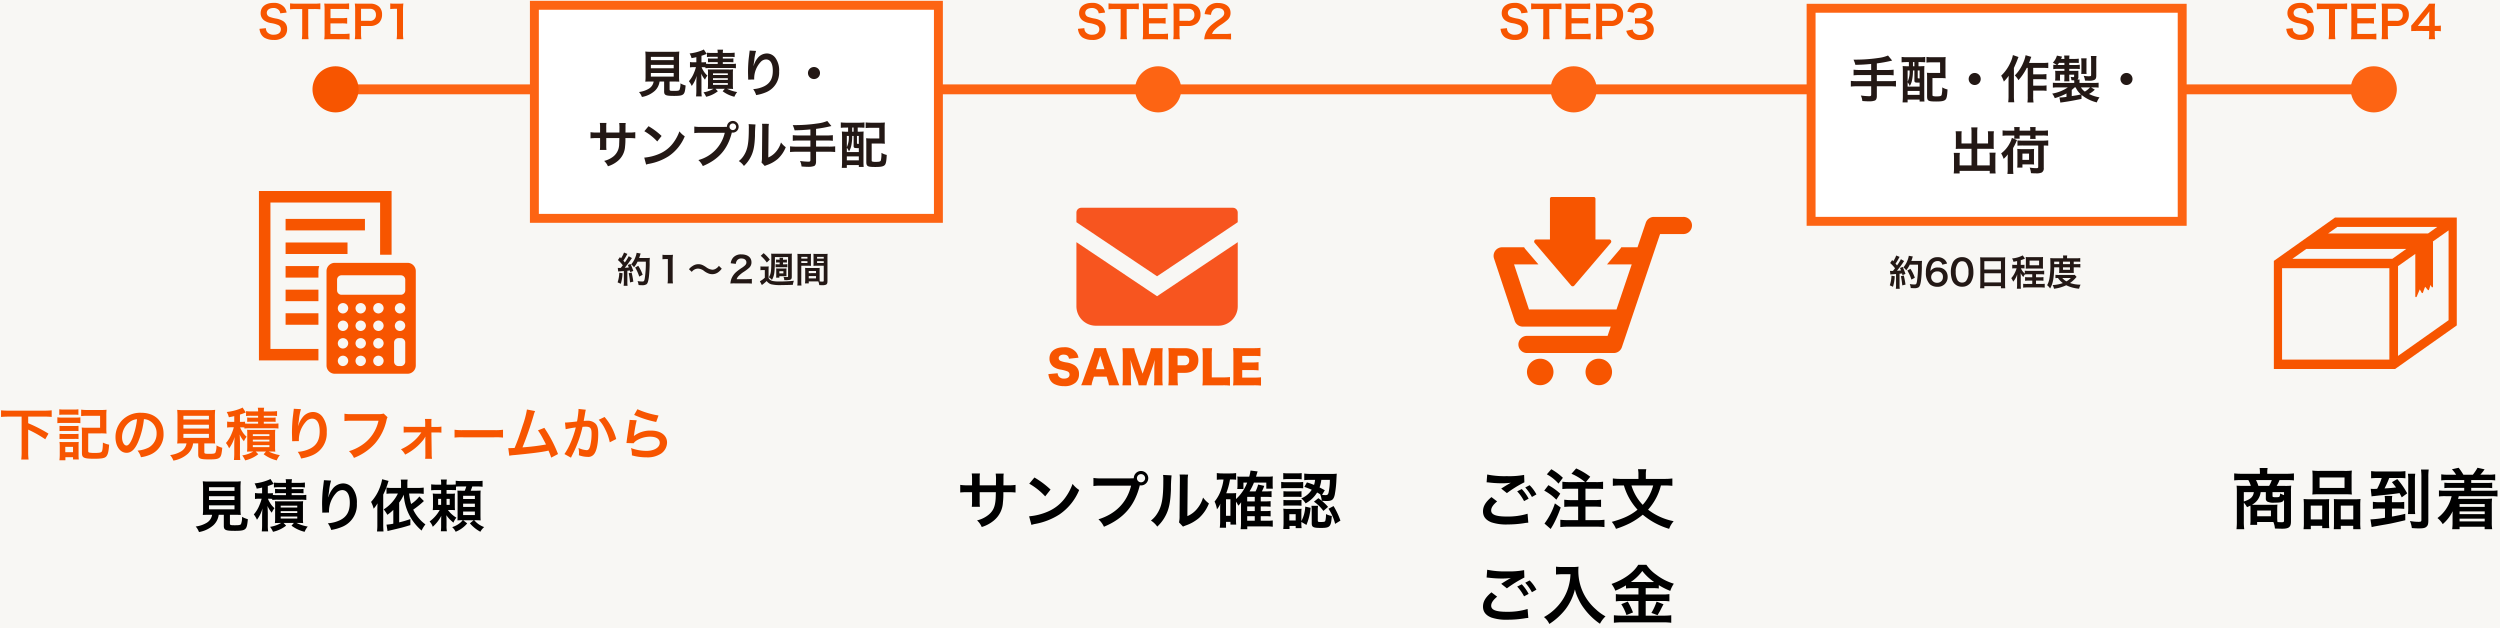 <svg xmlns="http://www.w3.org/2000/svg" width="840" height="211" viewBox="0 0 840 211">
  <g id="グループ_1538" data-name="グループ 1538" transform="translate(5834 -7783)">
    <path id="パス_2423" data-name="パス 2423" d="M0,0H840V211H0Z" transform="translate(-5834 7783)" fill="#f8f7f4"/>
    <path id="長方形_1524" data-name="長方形 1524" d="M0,0H688.1V3.319H0Z" transform="translate(-5720.084 7811.359)" fill="#fd6413"/>
    <path id="楕円形_76" data-name="楕円形 76" d="M7.744,0A7.744,7.744,0,1,1,0,7.744,7.744,7.744,0,0,1,7.744,0Z" transform="translate(-5452.599 7805.275)" fill="#fd6413"/>
    <path id="楕円形_76-2" data-name="楕円形 76" d="M7.744,0A7.744,7.744,0,1,1,0,7.744,7.744,7.744,0,0,1,7.744,0Z" transform="translate(-5312.985 7805.275)" fill="#fd6413"/>
    <path id="楕円形_76-3" data-name="楕円形 76" d="M7.744,0A7.744,7.744,0,1,1,0,7.744,7.744,7.744,0,0,1,7.744,0Z" transform="translate(-5044.155 7805.275)" fill="#fd6413"/>
    <g id="パス_2425" data-name="パス 2425" transform="translate(-5652.947 7786.277)" fill="#fff">
      <path d="M 134.252 70.089 L 132.752 70.089 L 1.234019919138518e-06 70.089 L -1.5 70.089 L -1.5 68.589 L -1.5 -2.273837026223191e-06 L -1.5 -1.5 L 1.234019919138518e-06 -1.5 L 132.752 -1.5 L 134.252 -1.5 L 134.252 -2.273837026223191e-06 L 134.252 68.589 L 134.252 70.089 Z" stroke="none"/>
      <path d="M 0 7.62939453125e-06 L 0 68.589 L 132.752 68.589 L 132.752 7.62939453125e-06 L 0 7.62939453125e-06 M -3 -3 L 0 -3 L 132.752 -3 L 135.752 -3 L 135.752 7.62939453125e-06 L 135.752 68.589 L 135.752 71.589 L 132.752 71.589 L 0 71.589 L -3 71.589 L -3 68.589 L -3 7.62939453125e-06 L -3 -3 Z" stroke="none" fill="#fd6413"/>
    </g>
    <g id="パス_2421" data-name="パス 2421" transform="translate(-5223.971 7787.277)" fill="#fff">
      <path d="M 123.189 70.089 L 121.689 70.089 L 3.674316303658998e-06 70.089 L -1.5 70.089 L -1.5 68.589 L -1.5 31.675 L -1.5 5.301920737110777e-06 L -1.5 -1.5 L 3.674316303658998e-06 -1.5 L 121.689 -1.5 L 123.189 -1.5 L 123.189 5.301920737110777e-06 L 123.189 68.589 L 123.189 70.089 Z" stroke="none"/>
      <path d="M -7.62939453125e-06 0 C -7.62939453125e-06 0 -7.62939453125e-06 14.528 -7.62939453125e-06 31.675 C -7.62939453125e-06 48.822 -7.62939453125e-06 68.589 -7.62939453125e-06 68.589 L 121.689 68.589 L 121.689 0 L -7.62939453125e-06 0 M -3 -3 L -7.62939453125e-06 -3 L 121.689 -3 L 124.689 -3 L 124.689 0 L 124.689 68.589 L 124.689 71.589 L 121.689 71.589 L -7.62939453125e-06 71.589 L -3 71.589 L -3 68.589 L -3 31.675 L -3 0 L -3 -3 Z" stroke="none" fill="#fd6413"/>
    </g>
    <path id="楕円形_76-4" data-name="楕円形 76" d="M7.744,0A7.744,7.744,0,1,1,0,7.744,7.744,7.744,0,0,1,7.744,0Z" transform="translate(-5729 7805.275)" fill="#f75500"/>
    <path id="パス_2441" data-name="パス 2441" d="M0,0H26.661V3.864H0Z" transform="translate(-5738.042 7856.55)" fill="#f75500"/>
    <path id="パス_2442" data-name="パス 2442" d="M0,0H20.806V3.864H0Z" transform="translate(-5738.042 7864.476)" fill="#f75500"/>
    <path id="パス_1924" data-name="パス 1924" d="M249.515,350.819a5.479,5.479,0,0,1,.266-1.689h-11.3v3.864h11.033Z" transform="translate(-5976.524 7523.272)" fill="#f75500"/>
    <path id="パス_2437" data-name="パス 2437" d="M0,0H11.033V3.864H0Z" transform="translate(-5738.042 7880.328)" fill="#f75500"/>
    <path id="パス_2438" data-name="パス 2438" d="M0,0H11.033V3.864H0Z" transform="translate(-5738.042 7888.254)" fill="#f75500"/>
    <path id="パス_1925" data-name="パス 1925" d="M175.315,168.051H159.188V118.864h36.847v17.542H199.9V115H155.324v56.915h19.991Z" transform="translate(-5902.324 7732.183)" fill="#f75500"/>
    <path id="パス_1926" data-name="パス 1926" d="M393.4,339H368.966a2.788,2.788,0,0,0-2.78,2.78v31.71a2.788,2.788,0,0,0,2.78,2.78H393.4a2.788,2.788,0,0,0,2.78-2.78v-31.71A2.788,2.788,0,0,0,393.4,339Zm-21.8,34.695a1.748,1.748,0,1,1,1.874-1.744A1.818,1.818,0,0,1,371.605,373.693Zm0-5.9a1.748,1.748,0,1,1,1.874-1.744A1.818,1.818,0,0,1,371.605,367.795Zm0-5.9a1.748,1.748,0,1,1,1.874-1.744A1.818,1.818,0,0,1,371.605,361.9Zm0-5.882a1.748,1.748,0,1,1,1.874-1.744A1.818,1.818,0,0,1,371.605,356.014Zm5.95,17.678a1.748,1.748,0,1,1,1.874-1.744A1.818,1.818,0,0,1,377.556,373.693Zm0-5.9a1.748,1.748,0,1,1,1.874-1.744A1.818,1.818,0,0,1,377.556,367.795Zm0-5.9a1.748,1.748,0,1,1,1.874-1.744A1.818,1.818,0,0,1,377.556,361.9Zm0-5.882a1.748,1.748,0,1,1,1.874-1.744A1.818,1.818,0,0,1,377.556,356.014Zm5.95,17.678a1.748,1.748,0,1,1,1.874-1.744A1.818,1.818,0,0,1,383.506,373.693Zm0-5.9a1.748,1.748,0,1,1,1.874-1.744A1.818,1.818,0,0,1,383.506,367.795Zm0-5.9a1.748,1.748,0,1,1,1.874-1.744A1.818,1.818,0,0,1,383.506,361.9Zm0-5.882a1.748,1.748,0,1,1,1.874-1.744A1.818,1.818,0,0,1,383.506,356.014Zm9.133,16.2a1.487,1.487,0,0,1-1.483,1.483h-.783a1.487,1.487,0,0,1-1.483-1.483v-6.421a1.487,1.487,0,0,1,1.483-1.483h.783a1.487,1.487,0,0,1,1.483,1.483ZM390.764,361.9a1.748,1.748,0,1,1,1.874-1.744A1.818,1.818,0,0,1,390.764,361.9Zm0-5.882a1.748,1.748,0,1,1,1.874-1.744A1.818,1.818,0,0,1,390.764,356.014Zm1.874-7.773a1.487,1.487,0,0,1-1.483,1.483H371.214a1.487,1.487,0,0,1-1.483-1.483v-3.579a1.487,1.487,0,0,1,1.483-1.483h19.942a1.487,1.487,0,0,1,1.483,1.483Z" transform="translate(-6090.473 7532.313)" fill="#f75500" fill-rule="evenodd"/>
    <path id="パス_2422" data-name="パス 2422" d="M136.392,213.833,115.846,228.4v36.321h40.731l20.733-14.643V213.833Zm18.264,47.739h-36.05V230.85h36.05Zm16.1-44.59-3.114,2.208H134.065l3.115-2.208Zm-44,7.394h33.579l-4.687,3.324h-33.58Zm47.8,23.947-16.986,12V230.153l5.8-4.1c0,.011,0,.021,0,.032V240.3a.273.273,0,0,0,.189.272.211.211,0,0,0,.055.007.244.244,0,0,0,.22-.157l1.046-2.452.635,1.122a.238.238,0,0,0,.205.128h.022a.25.25,0,0,0,.2-.17c.062-.169.129-.359.2-.562a13.582,13.582,0,0,1,.492-1.279l.057-.115.893,1.059a.231.231,0,0,0,.176.085.212.212,0,0,0,.052-.006.258.258,0,0,0,.179-.18l.484-1.574.405.685a.238.238,0,0,0,.2.123.219.219,0,0,0,.072-.012.278.278,0,0,0,.173-.267V222.067a.3.3,0,0,0-.059-.178l5.289-3.737Z" transform="translate(-5185.832 7642.263)" fill="#f75500"/>
    <path id="パス_2426" data-name="パス 2426" d="M-28.373-3.6a3.406,3.406,0,0,1-1.615,2.4A8.494,8.494,0,0,1-33.3-.085a5.334,5.334,0,0,1,.986,1.666A8.694,8.694,0,0,0-28-.459,5.213,5.213,0,0,0-26.384-3.6h1.53V-.289c0,1.275.51,1.513,3.332,1.513,1.921,0,2.652-.136,3.128-.578.425-.408.6-1.037.765-2.924a7.041,7.041,0,0,1-1.751-.714,5.4,5.4,0,0,1-.306,2.176c-.2.289-.544.357-1.853.357-1.326,0-1.479-.051-1.479-.527V-3.6h1.462c.7,0,1.36.017,1.8.051a12.686,12.686,0,0,1-.085-1.8V-11.56a20.231,20.231,0,0,1,.085-2.125,13.132,13.132,0,0,1-1.8.085h-7.837a13.013,13.013,0,0,1-1.785-.085,20.711,20.711,0,0,1,.085,2.125v6.205a13.132,13.132,0,0,1-.085,1.8c.442-.034,1.02-.051,1.836-.051Zm-.935-8.3h7.667v1.1h-7.667Zm0,2.7h7.667v1.139h-7.667Zm0,2.737h7.667v1.207h-7.667Zm18.343-1.6a10.938,10.938,0,0,1,1.581-.085h7.072a10.938,10.938,0,0,1,1.581.085V-9.6a10.112,10.112,0,0,1-1.581.085H-5.134v-.6h2.142c.731,0,1,.017,1.411.051V-11.39a10.464,10.464,0,0,1-1.428.068H-5.134V-11.9h2.465a9.7,9.7,0,0,1,1.513.085v-1.5a11.56,11.56,0,0,1-1.649.1H-5.134a4.68,4.68,0,0,1,.1-1.1H-6.953a4.064,4.064,0,0,1,.1,1.1H-8.857a10.867,10.867,0,0,1-1.615-.085v1.479a9.339,9.339,0,0,1,1.5-.085h2.125v.578h-1.9a10.113,10.113,0,0,1-1.377-.068v1.326c.408-.034.68-.051,1.377-.051h1.9v.6H-9.384a13.752,13.752,0,0,1-1.394-.051v-.561a6.427,6.427,0,0,1-1.122.068h-.408v-2.193a15.13,15.13,0,0,0,1.479-.527c.153-.051.187-.068.289-.1l-.986-1.5a3.327,3.327,0,0,1-.7.34,14.953,14.953,0,0,1-4.063,1,6.462,6.462,0,0,1,.646,1.581c.85-.153,1.105-.2,1.615-.34v1.734h-.8a7.4,7.4,0,0,1-1.343-.085v1.8a7.136,7.136,0,0,1,1.292-.085h.714a12.473,12.473,0,0,1-.646,1.887,9.424,9.424,0,0,1-1.717,2.839,7.315,7.315,0,0,1,.952,1.6,10.5,10.5,0,0,0,1.666-3.417c-.068.816-.119,1.7-.119,2.533V-.6a16.2,16.2,0,0,1-.1,1.989h1.921a11.729,11.729,0,0,1-.1-2.006V-4.25c-.051-1.445-.051-1.445-.1-2.023a8.65,8.65,0,0,0,1.292,2.04,5.436,5.436,0,0,1,.816-1.36A6.517,6.517,0,0,1-11.73-7.344a4.972,4.972,0,0,1-.527-1.088h.323a8.142,8.142,0,0,1,.969.051Zm2.686,6.9A9.317,9.317,0,0,1-11.628.017a6.846,6.846,0,0,1,.884,1.5A9.977,9.977,0,0,0-6.8-.34l-.782-.816h3.111l-.714.816A10.73,10.73,0,0,0-1.241,1.513,5.751,5.751,0,0,1-.306-.068,12.336,12.336,0,0,1-3.689-1.156h.578c.544,0,.969.017,1.428.051a11.015,11.015,0,0,1-.068-1.547V-6.188A10.455,10.455,0,0,1-1.683-7.7a10.347,10.347,0,0,1-1.462.051h-5.61c-.714,0-1.02,0-1.411-.034a9.928,9.928,0,0,1,.051,1.428v3.621a12.913,12.913,0,0,1-.068,1.53c.374-.034.374-.034,1.462-.051Zm-.153-5.2h4.981V-5.8H-8.432Zm0,1.649h4.981v.561H-8.432Zm0,1.632h4.981v.6H-8.432ZM3.876-14.008a4,4,0,0,1-.051.578L3.57-11.322c-.136,1.173-.238,3.06-.238,4.437,0,.34.034,1.6.051,2.091v.323a1.322,1.322,0,0,1-.017.221l2.04-.034v-.357a8.151,8.151,0,0,1,2.142-5.491,2.53,2.53,0,0,1,1.836-.9c1.462,0,2.278,1.36,2.278,3.808,0,2.584-.9,4.2-2.873,5.2a9.924,9.924,0,0,1-3.723.969,6.5,6.5,0,0,1,1,2.006A14.5,14.5,0,0,0,9.4,0a7.145,7.145,0,0,0,4.386-6.987,7.12,7.12,0,0,0-1.224-4.522,3.56,3.56,0,0,0-2.907-1.53,4.058,4.058,0,0,0-3.23,1.734A6.873,6.873,0,0,0,5.355-9.282a3.732,3.732,0,0,1-.1.374H5.2c.034-.408.1-.986.221-1.7a16.676,16.676,0,0,1,.612-3.281ZM25.5-8.483A2.017,2.017,0,0,0,23.477-6.46,2.017,2.017,0,0,0,25.5-4.437,2.017,2.017,0,0,0,27.523-6.46,2.017,2.017,0,0,0,25.5-8.483ZM-44.3,13.528V11.777a8.5,8.5,0,0,1,.068-1.462h-2.227a9.06,9.06,0,0,1,.085,1.513v1.7h-1a12.067,12.067,0,0,1-2.21-.119v2.074a17.294,17.294,0,0,1,2.176-.085h1.037v2.516a11.193,11.193,0,0,1-.068,1.462h2.21a10.465,10.465,0,0,1-.068-1.428V15.4h4.4c-.034,1.173-.034,1.581-.068,1.972a5.308,5.308,0,0,1-1.8,4.08,7.9,7.9,0,0,1-3.247,1.615,5.05,5.05,0,0,1,1.275,1.8,9.449,9.449,0,0,0,3.315-1.785A6.808,6.808,0,0,0-37.978,18.2a20.609,20.609,0,0,0,.119-2.8h1.139a17.294,17.294,0,0,1,2.176.085V13.409a12.067,12.067,0,0,1-2.21.119h-1.088c.017-1.02.017-1.02.017-2.057a6.278,6.278,0,0,1,.068-1.139H-39.95a10.835,10.835,0,0,1,.085,1.887v.544l-.017.765Zm12.8-.442a17.848,17.848,0,0,1,4.335,3.451l1.462-1.853A24.077,24.077,0,0,0-30.09,11.4Zm.6,11.22a6.018,6.018,0,0,1,1.122-.289,18.362,18.362,0,0,0,6.477-2.55A14.92,14.92,0,0,0-17.918,14.8a7.331,7.331,0,0,1-1.8-1.666,14.2,14.2,0,0,1-1.734,3.4A11.358,11.358,0,0,1-26.5,20.7a16.2,16.2,0,0,1-5.032,1.258Zm18.36-12.665a11.648,11.648,0,0,1-2.176-.119v2.21a12.248,12.248,0,0,1,2.142-.1h8.092a12.329,12.329,0,0,1-8.874,9.146,6.256,6.256,0,0,1,1.5,2.023c5.372-2.244,8.381-5.712,9.758-11.271a2.323,2.323,0,0,0,.323.034A1.973,1.973,0,0,0,.187,11.59,1.97,1.97,0,0,0-1.785,9.635,1.959,1.959,0,0,0-3.74,11.607c-.289.017-.493.034-1,.034Zm10.761-1.156A1.107,1.107,0,0,1-.663,11.59a1.121,1.121,0,0,1-1.122,1.122,1.117,1.117,0,0,1-1.1-1.122A1.1,1.1,0,0,1-1.785,10.485Zm5.321.221A8.544,8.544,0,0,1,3.6,12.253c0,4.76-.391,6.953-1.615,8.908A6.984,6.984,0,0,1,.238,23.116a6.05,6.05,0,0,1,1.717,1.649A10.826,10.826,0,0,0,4.3,21.62c.884-1.751,1.258-3.672,1.377-6.987a35.527,35.527,0,0,1,.17-3.808Zm4.5-.119a7.358,7.358,0,0,1,.068,1.122v.51l-.085,9.588a7.618,7.618,0,0,1-.153,1.8l1.088,1.156a7.4,7.4,0,0,1,.731-.306,11.228,11.228,0,0,0,3.621-2.04,10.55,10.55,0,0,0,2.7-3.961,7.126,7.126,0,0,1-1.6-1.6,8.307,8.307,0,0,1-1.666,3.111,6.835,6.835,0,0,1-2.6,1.938l.085-9.673a9.212,9.212,0,0,1,.119-1.615Zm16.252,3.927H20.485a16.608,16.608,0,0,1-2.108-.1v1.9a19.778,19.778,0,0,1,2.125-.1h3.791v2.057H19.55a16.308,16.308,0,0,1-2.091-.1V20.09a17.057,17.057,0,0,1,2.091-.1h4.743v2.805c0,.408-.153.527-.646.527a21.168,21.168,0,0,1-2.839-.238,5.207,5.207,0,0,1,.51,1.853c.969.085,1.8.119,2.312.119a5.448,5.448,0,0,0,1.9-.272c.425-.187.663-.714.663-1.462V19.988h4.352a16.943,16.943,0,0,1,2.074.1V18.169a16.192,16.192,0,0,1-2.074.1H26.2V16.214H29.75a17.646,17.646,0,0,1,2.091.1v-1.9a16.912,16.912,0,0,1-2.125.1H26.2V12.3a45.332,45.332,0,0,0,5.151-.952l-1.394-1.7a11.913,11.913,0,0,1-3.145.816,52.756,52.756,0,0,1-7.616.578H18.36a9.416,9.416,0,0,1,.629,1.751c2.227-.051,3.077-.1,5.3-.306Zm12.665-2.652v1.394H36.6a14.73,14.73,0,0,1-1.734-.068c.051.595.068,1.173.068,2.04V23.1a21.289,21.289,0,0,1-.1,2.312h1.7v-.952h4.029V25.1h1.632c-.051-.51-.068-1.071-.068-1.887v-8.16c0-.714.017-1.343.051-1.87a15.062,15.062,0,0,1-1.751.068h-.238V11.862h.527c.612,0,1.275.034,1.734.068v-1.8a15.687,15.687,0,0,1-1.9.1H36.38a15.1,15.1,0,0,1-1.87-.1v1.819a18.134,18.134,0,0,1,1.853-.085Zm1.377,0h.476v1.394h-.476Zm-1.8,6.783a4.217,4.217,0,0,1,.714,1.258A5.652,5.652,0,0,0,38,18.084a15.615,15.615,0,0,0,.34-3.2v-.2h.476V18c0,.663.17.765,1.275.765h.476V20.09H36.533Zm0-3.961H37.2a7.95,7.95,0,0,1-.663,3.774Zm3.4,0h.629v2.669c-.612-.017-.629-.034-.629-.306Zm-3.4,6.868h4.029v1.326H36.533Zm12.716-9.673a16.345,16.345,0,0,1,.068-1.717,16.428,16.428,0,0,1-1.751.068H44.761a14.917,14.917,0,0,1-1.9-.1v1.9a14.05,14.05,0,0,1,1.887-.085H47.43l.017,3.57H44.71a16,16,0,0,1-1.7-.068,14.728,14.728,0,0,1,.068,1.666v6.222c0,1.547.391,1.768,3.043,1.768,1.972,0,2.788-.187,3.23-.731.34-.442.493-1.275.6-3.315a5.936,5.936,0,0,1-1.785-.7,10.6,10.6,0,0,1-.187,2.5c-.153.425-.493.527-1.751.527a3.442,3.442,0,0,1-1.207-.136c-.1-.068-.136-.153-.136-.459V17.234h2.737a16,16,0,0,1,1.7.068,15.516,15.516,0,0,1-.068-1.666Z" transform="translate(-5586 7814)" fill="#231815"/>
    <path id="パス_2433" data-name="パス 2433" d="M-43.282-9.486H-47.09a16.608,16.608,0,0,1-2.108-.1v1.9a19.778,19.778,0,0,1,2.125-.1h3.791v2.057h-4.743a16.307,16.307,0,0,1-2.091-.1V-3.91a17.057,17.057,0,0,1,2.091-.1h4.743v2.805c0,.408-.153.527-.646.527a21.168,21.168,0,0,1-2.839-.238,5.207,5.207,0,0,1,.51,1.853c.969.085,1.8.119,2.312.119a5.448,5.448,0,0,0,1.9-.272c.425-.187.663-.714.663-1.462V-4.012h4.352a16.943,16.943,0,0,1,2.074.1V-5.831a16.191,16.191,0,0,1-2.074.1h-4.352V-7.786h3.553a17.645,17.645,0,0,1,2.091.1v-1.9a16.912,16.912,0,0,1-2.125.1h-3.519V-11.7a45.332,45.332,0,0,0,5.151-.952l-1.394-1.7a11.913,11.913,0,0,1-3.145.816,52.756,52.756,0,0,1-7.616.578h-.833a9.416,9.416,0,0,1,.629,1.751c2.227-.051,3.077-.1,5.3-.306Zm12.665-2.652v1.394h-.357a14.73,14.73,0,0,1-1.734-.068c.051.595.068,1.173.068,2.04V-.9a21.289,21.289,0,0,1-.1,2.312h1.7V.459h4.029v.646h1.632c-.051-.51-.068-1.071-.068-1.887v-8.16c0-.714.017-1.343.051-1.87a15.062,15.062,0,0,1-1.751.068h-.238v-1.394h.527c.612,0,1.275.034,1.734.068v-1.8a15.687,15.687,0,0,1-1.9.1h-4.165a15.1,15.1,0,0,1-1.87-.1v1.819a18.134,18.134,0,0,1,1.853-.085Zm1.377,0h.476v1.394h-.476Zm-1.8,6.783A4.217,4.217,0,0,1-30.328-4.1a5.652,5.652,0,0,0,.748-1.819,15.615,15.615,0,0,0,.34-3.2v-.2h.476V-6c0,.663.17.765,1.275.765h.476V-3.91h-4.029Zm0-3.961h.663a7.95,7.95,0,0,1-.663,3.774Zm3.4,0h.629v2.669c-.612-.017-.629-.034-.629-.306Zm-3.4,6.868h4.029v1.326h-4.029Zm12.716-9.673a16.346,16.346,0,0,1,.068-1.717,16.428,16.428,0,0,1-1.751.068h-2.805a14.917,14.917,0,0,1-1.9-.1v1.9a14.051,14.051,0,0,1,1.887-.085h2.686l.017,3.57h-2.737a16,16,0,0,1-1.7-.068A14.728,14.728,0,0,1-24.5-6.885V-.663c0,1.547.391,1.768,3.043,1.768,1.972,0,2.788-.187,3.23-.731.34-.442.493-1.275.6-3.315a5.936,5.936,0,0,1-1.785-.7,10.6,10.6,0,0,1-.187,2.5c-.153.425-.493.527-1.751.527a3.442,3.442,0,0,1-1.207-.136c-.1-.068-.136-.153-.136-.459V-6.766h2.737a16,16,0,0,1,1.7.068,15.516,15.516,0,0,1-.068-1.666ZM-8.5-8.483A2.017,2.017,0,0,0-10.523-6.46,2.017,2.017,0,0,0-8.5-4.437,2.017,2.017,0,0,0-6.477-6.46,2.017,2.017,0,0,0-8.5-8.483ZM9.316-10.2V-.612a11.946,11.946,0,0,1-.1,2.04h2.057a11.5,11.5,0,0,1-.119-2.04V-2.567H13.94a13.246,13.246,0,0,1,1.7.1V-4.318a9.787,9.787,0,0,1-1.7.1H11.152V-6.392h2.754a13.057,13.057,0,0,1,1.7.1V-8.126a11.736,11.736,0,0,1-1.683.1H11.152V-10.2h3.23a17.77,17.77,0,0,1,1.836.085v-1.836a12.6,12.6,0,0,1-1.836.1H9.758c.153-.374.17-.425.425-1.139.119-.34.17-.493.34-.9L8.6-14.45a10.969,10.969,0,0,1-.765,2.465A13.269,13.269,0,0,1,4.981-7.65,6.893,6.893,0,0,1,6.2-6.052,18.487,18.487,0,0,0,8.993-10.2ZM4.335-14.5a9.571,9.571,0,0,1-.714,2.244A13.882,13.882,0,0,1,.391-7.565a8.048,8.048,0,0,1,.9,1.989A17.722,17.722,0,0,0,2.924-7.531C2.873-6.1,2.873-6.018,2.873-5.593V-.748A15.035,15.035,0,0,1,2.754,1.36h2.04A15.7,15.7,0,0,1,4.675-.748v-9.418c.884-1.989.884-1.989,1.156-2.72.153-.408.2-.527.391-.952ZM27.387-1.122a12.971,12.971,0,0,0,5.134,2.533,6.5,6.5,0,0,1,.918-1.7A12.092,12.092,0,0,1,29.9-1.428a7.786,7.786,0,0,0,1.955-1.445L30.6-3.638h.68a12.615,12.615,0,0,1,1.853.085V-5.2a17.517,17.517,0,0,1-1.938.068H26.707v-.289a7.128,7.128,0,0,1,.051-.85H26.01a.96.96,0,0,0,.323-.867V-8.483c0-.34,0-.527.017-.731-.408.017-.731.034-1.36.034H23.273v-.68h1.938a13.8,13.8,0,0,1,1.6.068v-1.462a9.616,9.616,0,0,1-1.683.085H23.273v-.714h1.649c.68,0,1.071.017,1.547.051v-1.462a9.243,9.243,0,0,1-1.564.085H23.273a7.078,7.078,0,0,1,.068-1.122H21.556a9.486,9.486,0,0,1,.085,1.122H20.519a5.759,5.759,0,0,0,.323-.765l-1.717-.34a5.871,5.871,0,0,1-1.36,2.38,9.032,9.032,0,0,1,1.275.765,8.6,8.6,0,0,1-1.139-.068v1.462a10.346,10.346,0,0,1,1.53-.085h2.21v.68H19.669c-.391,0-.884-.017-1.139-.034.034.51.051.646.051.969V-6.97a7.281,7.281,0,0,1-.051.884l-.017.17h1.7a4.8,4.8,0,0,1-.051-.969v-1.02h1.479v.884a10.55,10.55,0,0,1-.068,1.343h1.751c-.034-.408-.051-.8-.051-1.343v-.884h1.632v.527c0,.221-.068.289-.289.289a6.874,6.874,0,0,1-.884-.085A3.72,3.72,0,0,1,24-6.035c.425.017.544.034.918.034.017.136.034.408.034.578v.289h-5.3A16.845,16.845,0,0,1,17.765-5.2v1.649a12.092,12.092,0,0,1,1.819-.085H22.8a13.359,13.359,0,0,1-5.27,2.091,5.353,5.353,0,0,1,.867,1.53A20.036,20.036,0,0,0,22.338-1.6V-.442a18.356,18.356,0,0,1-2.193.2h-.17l.306,1.717c.323-.051.391-.068.833-.119,1.8-.255,3.655-.578,6.273-1.122ZM24.106-2.771c.34-.272.663-.578.969-.867h.357A6.4,6.4,0,0,0,27.2-1.275c-.969.221-1.411.306-3.094.561Zm6.137-.867a7.492,7.492,0,0,1-1.734,1.411A4.577,4.577,0,0,1,27.2-3.638ZM19.329-11.169a8.111,8.111,0,0,0,.51-.714h1.8v.714ZM29.1-8.16a7.453,7.453,0,0,1-.051-1.173v-2.788a7.841,7.841,0,0,1,.068-1.275H27.268a9.417,9.417,0,0,1,.085,1.275v2.805a7.834,7.834,0,0,1-.068,1.156Zm3.247-4.488a9.54,9.54,0,0,1,.085-1.53h-1.9a11.813,11.813,0,0,1,.085,1.445v4.862c0,.306-.051.391-.2.442a4.994,4.994,0,0,1-.663.051A11.361,11.361,0,0,1,28.1-7.531a4.942,4.942,0,0,1,.459,1.615c.425.017.9.034,1.241.034a3.945,3.945,0,0,0,1.972-.306c.442-.272.578-.629.578-1.53ZM42.5-8.483A2.017,2.017,0,0,0,40.477-6.46,2.017,2.017,0,0,0,42.5-4.437,2.017,2.017,0,0,0,44.523-6.46,2.017,2.017,0,0,0,42.5-8.483ZM-9.571,15.211h-3.366V12.457a10,10,0,0,1,.068-1.36h-2.04a9.469,9.469,0,0,1,.085,1.5v3.366c0,.391-.017.714-.051,1.088.408-.034.765-.051,1.224-.051h4.08v5.576h-3.995V19.818a8.4,8.4,0,0,1,.085-1.462h-2.057a14.129,14.129,0,0,1,.085,1.632v3.6a12.334,12.334,0,0,1-.1,1.7h1.989v-.884H-3.451v.884h1.989a10.735,10.735,0,0,1-.1-1.7V19.92a13.592,13.592,0,0,1,.085-1.615H-3.536a9.047,9.047,0,0,1,.085,1.445v2.822h-4.2V17h4.386c.408,0,.816.017,1.19.051a9.314,9.314,0,0,1-.051-1.088V12.576A9.772,9.772,0,0,1-2.04,11.1H-4.08a10.212,10.212,0,0,1,.068,1.343v2.771H-7.65V11.488a10.941,10.941,0,0,1,.1-1.683H-9.673a10.206,10.206,0,0,1,.1,1.683Zm14.382-4.3H2.737a14.53,14.53,0,0,1-1.87-.1v1.819a13.469,13.469,0,0,1,1.87-.1H4.811v.255a4.407,4.407,0,0,1-.068.816H6.63a4.048,4.048,0,0,1-.051-.85v-.221h3.587v.34a5.491,5.491,0,0,1-.051.816h1.87a6.529,6.529,0,0,1-.051-.85v-.306h2.329a11.142,11.142,0,0,1,1.853.1V10.808a14.066,14.066,0,0,1-1.853.1H11.934v-.357a6.614,6.614,0,0,1,.051-.867H10.1a4.841,4.841,0,0,1,.068.867v.357H6.579v-.357a6.614,6.614,0,0,1,.051-.867H4.743a4.777,4.777,0,0,1,.068.85Zm8.024,4.981v7.14c0,.391-.119.476-.68.476a14.554,14.554,0,0,1-2.193-.2,6.161,6.161,0,0,1,.442,1.87c.646.051,1.088.068,1.632.068a4.432,4.432,0,0,0,2.006-.289,1.628,1.628,0,0,0,.663-1.547V15.891c.731.017,1.02.017,1.5.068v-1.8a14.514,14.514,0,0,1-1.955.1H7.82a15.355,15.355,0,0,1-1.955-.085v1.785a19.116,19.116,0,0,1,1.955-.068Zm-5.3,7.429V22.232h2.635a12.169,12.169,0,0,1,1.292.051,10.151,10.151,0,0,1-.051-1.224V18.441a13.455,13.455,0,0,1,.051-1.411,10.271,10.271,0,0,1-1.445.068H7.259A10.866,10.866,0,0,1,5.8,17.03c.034.357.051.748.051,1.462v3.536A9.724,9.724,0,0,1,5.78,23.32Zm0-4.709H9.758v2.108H7.531Zm-4.947,4.93a13.272,13.272,0,0,1-.1,1.9H4.5a17.624,17.624,0,0,1-.1-1.9v-6.8a17.612,17.612,0,0,0,1.071-2.125,2.014,2.014,0,0,1,.255-.544l-1.751-.748a6.5,6.5,0,0,1-.7,1.8,9.99,9.99,0,0,1-2.89,3.417,7.917,7.917,0,0,1,.833,1.836,8.777,8.777,0,0,0,1.411-1.513c-.034.816-.051,1.275-.051,1.836Z" transform="translate(-5162 7816)" fill="#231815"/>
    <path id="パス_2427" data-name="パス 2427" d="M.708-3.768a7.15,7.15,0,0,1,.78-.072c.24-.024.612-.048,1.128-.084V-.252a8.825,8.825,0,0,1-.072,1.284h1.32A8.825,8.825,0,0,1,3.792-.252v-3.78c.216-.012.492-.048.852-.084.048.192.072.288.132.564l1.008-.42a18.025,18.025,0,0,0-.948-2.34l-.9.36a6.561,6.561,0,0,1,.348.816c-.612.072-.66.072-1.368.108a31.344,31.344,0,0,0,2.028-2.7,4.973,4.973,0,0,1,.4-.552l-1.1-.636a13.689,13.689,0,0,1-1.3,2.1c-.168-.216-.3-.36-.5-.6A16.14,16.14,0,0,0,3.552-9.252c.132-.24.18-.324.252-.432l-1.14-.468a8.778,8.778,0,0,1-1,1.944c-.12-.144-.192-.216-.36-.42l-.684,1A11.136,11.136,0,0,1,2.268-5.856c-.24.312-.288.372-.7.876-.276.012-.4.012-.48.012A3.155,3.155,0,0,1,.576-5ZM10-7.08A33.257,33.257,0,0,1,9.612-1.3c-.144.744-.276.888-.816.888A9.329,9.329,0,0,1,7.224-.564,4.909,4.909,0,0,1,7.56.78c.432.036.8.048,1.116.048A2.566,2.566,0,0,0,10.212.516c.4-.312.612-.972.8-2.352.132-.984.264-3.072.276-4.44a15.293,15.293,0,0,1,.06-2.088,6.576,6.576,0,0,1-.984.048H7.752c.144-.372.192-.516.348-1.008a4.114,4.114,0,0,1,.156-.492l-1.344-.24A7.729,7.729,0,0,1,6.48-8.544,7.768,7.768,0,0,1,5.064-6.156a3.5,3.5,0,0,1,.96.972,8.367,8.367,0,0,0,1.2-1.9ZM1.08-3.36A11.272,11.272,0,0,1,.516-.132L1.584.36a13.338,13.338,0,0,0,.588-3.552Zm3.168.168A28.141,28.141,0,0,1,4.7-.108L5.8-.372a29.648,29.648,0,0,0-.576-3.06Zm4.68.516A13.747,13.747,0,0,0,7.452-5.688l-1.044.576A13.2,13.2,0,0,1,7.776-2.064ZM19.116.216a10.223,10.223,0,0,1-.1-1.572v-6.06a18.081,18.081,0,0,1,.1-1.98,8.727,8.727,0,0,1-1.224.06h-1.1a6.669,6.669,0,0,1-1.2-.072v1.524a10.672,10.672,0,0,1,1.236-.072H17.4v6.6A10.025,10.025,0,0,1,17.3.216ZM25.44-3.648a2.646,2.646,0,0,1,2.088-1.1,3.424,3.424,0,0,1,2.064.816,6.133,6.133,0,0,0,1.644.888,3.414,3.414,0,0,0,1.056.168,3.37,3.37,0,0,0,2.076-.684,5.24,5.24,0,0,0,1.14-1.164l-.96-.96A3.216,3.216,0,0,1,33.3-4.6a2.372,2.372,0,0,1-.888.228,4.069,4.069,0,0,1-2.124-.84,8.614,8.614,0,0,0-1.092-.66,3.367,3.367,0,0,0-1.548-.36A3.42,3.42,0,0,0,25.68-5.6a4.126,4.126,0,0,0-1.188,1.068ZM43.812.216c.768,0,1.248.024,1.812.072V-1.3a12.608,12.608,0,0,1-1.752.1h-3.36A2.893,2.893,0,0,1,41.2-2.28a10.5,10.5,0,0,1,1.428-1.2A15.023,15.023,0,0,0,44.64-4.956a2.436,2.436,0,0,0,.852-1.92c0-1.644-1.3-2.652-3.4-2.652A3.489,3.489,0,0,0,39.348-8.46a3.6,3.6,0,0,0-.828,1.92l1.716.2a2.281,2.281,0,0,1,.372-1.1,1.7,1.7,0,0,1,1.524-.708c1.02,0,1.656.5,1.656,1.32,0,.612-.336,1.008-1.44,1.764a16.525,16.525,0,0,0-1.98,1.452A5.922,5.922,0,0,0,38.724-1.26,6.132,6.132,0,0,0,38.412.276,11.059,11.059,0,0,1,39.96.216ZM54.96-6.192h-.348a7.816,7.816,0,0,1-1.02-.048v1.056a9.376,9.376,0,0,1,1.02-.048h1.932a8.737,8.737,0,0,1,1.008.048V-6.24a7.615,7.615,0,0,1-1.008.048h-.456v-.624H56.4c.408,0,.72.012,1,.036V-7.788a8.134,8.134,0,0,1-1,.048h-.312v-.1a3.37,3.37,0,0,1,.048-.552H54.912a3.613,3.613,0,0,1,.048.54v.108h-.2a8.472,8.472,0,0,1-1.008-.048V-6.78c.276-.024.6-.036,1.008-.036h.2Zm2.832-2.424v6.4c0,.276-.036.3-.468.3-.36,0-.72-.024-1.08-.06a2.307,2.307,0,0,1,.264,1.1c.264.012.372.012.54.012a6.288,6.288,0,0,0,1.32-.1c.48-.132.672-.408.672-1.008v-6.54a10.172,10.172,0,0,1,.048-1.272,9.719,9.719,0,0,1-1.248.048H53.376A10.812,10.812,0,0,1,52.1-9.78a10.758,10.758,0,0,1,.06,1.428c0,4.6-.072,5.22-.816,6.528a4,4,0,0,1,1.032.876,6.661,6.661,0,0,0,.828-2.676c.1-.744.168-2.8.168-4.62v-.372ZM54.864-1.7v-.5h1.848c.2,0,.4.012.552.024-.012-.18-.024-.336-.024-.636V-4.056c0-.288.012-.456.024-.756a7.024,7.024,0,0,1-.744.036h-2c-.264,0-.468-.012-.744-.036.024.264.036.492.036.78v1.44a7.932,7.932,0,0,1-.036.888Zm0-2.172H56.22v.744H54.864ZM48.612-9.048A12.1,12.1,0,0,1,50.652-6.8l1-.972a14.082,14.082,0,0,0-2.076-2.172Zm-.1,4.848a4.424,4.424,0,0,1,.816-.06h.648v2.58A7.807,7.807,0,0,1,48.324-.5l.66,1.272A12.841,12.841,0,0,0,50.6-.576a2.963,2.963,0,0,0,1.524,1.1A13.66,13.66,0,0,0,55.776.78C56.76.78,58.224.744,59.4.7a4.876,4.876,0,0,1,.36-1.368,42.213,42.213,0,0,1-5.148.24,9.291,9.291,0,0,1-2.064-.18,2.157,2.157,0,0,1-.78-.36A1.624,1.624,0,0,1,51.24-1.6V-4.188A12.091,12.091,0,0,1,51.288-5.5a5.2,5.2,0,0,1-.912.06h-.9a5.367,5.367,0,0,1-.96-.06Zm19.872.288c0-.468.012-.768.036-1.08a9.651,9.651,0,0,1-1.116.048H64.632a9.784,9.784,0,0,1-1.116-.048c.024.324.036.66.036,1.08V-.984a8.273,8.273,0,0,1-.084,1.2H64.74V-.456h2.544c.1,0,.324,0,.672.012A4.557,4.557,0,0,1,68.268.792c.612.036.66.036.828.036A3.655,3.655,0,0,0,70.452.684c.432-.18.576-.492.576-1.212v-7.86c0-.6.012-.9.048-1.332a10.765,10.765,0,0,1-1.236.048h-2.3a10.268,10.268,0,0,1-1.224-.048c.024.372.036.708.036,1.116v1.836c0,.516-.012.744-.036,1.092.3-.024.684-.036,1.1-.036H69.78V-.7c0,.24-.108.324-.444.324-.216,0-.648-.036-.912-.06-.024-.312-.036-.588-.036-1.044ZM67.536-8.7H69.78v.6H67.536Zm0,1.452H69.78v.612H67.536Zm-2.8,3.312h2.448v.72H64.74Zm0,1.692h2.448v.78H64.74ZM62.232-5.712H64.4c.42,0,.792.012,1.1.036-.024-.264-.036-.54-.036-1.092V-8.6c0-.468.012-.732.036-1.116a10.139,10.139,0,0,1-1.224.048H62.16a10.9,10.9,0,0,1-1.236-.048,13.3,13.3,0,0,1,.048,1.344V-.54A10.728,10.728,0,0,1,60.9.948h1.4a10.409,10.409,0,0,1-.072-1.476Zm0-2.988H64.3v.6H62.232Zm0,1.452H64.3v.612H62.232Z" transform="translate(-5627 7878)" fill="#231815"/>
    <path id="パス_2434" data-name="パス 2434" d="M-31.836-3.768a7.15,7.15,0,0,1,.78-.072c.24-.024.612-.048,1.128-.084V-.252A8.825,8.825,0,0,1-30,1.032h1.32a8.824,8.824,0,0,1-.072-1.284v-3.78c.216-.012.492-.048.852-.084.048.192.072.288.132.564l1.008-.42a18.026,18.026,0,0,0-.948-2.34l-.9.36a6.561,6.561,0,0,1,.348.816c-.612.072-.66.072-1.368.108a31.344,31.344,0,0,0,2.028-2.7,4.973,4.973,0,0,1,.4-.552l-1.1-.636a13.689,13.689,0,0,1-1.3,2.1c-.168-.216-.3-.36-.5-.6a16.14,16.14,0,0,0,1.116-1.836c.132-.24.18-.324.252-.432l-1.14-.468a8.778,8.778,0,0,1-1,1.944c-.12-.144-.192-.216-.36-.42l-.684,1a11.136,11.136,0,0,1,1.644,1.776c-.24.312-.288.372-.7.876-.276.012-.4.012-.48.012A3.155,3.155,0,0,1-31.968-5Zm9.288-3.312A33.257,33.257,0,0,1-22.932-1.3c-.144.744-.276.888-.816.888A9.329,9.329,0,0,1-25.32-.564,4.909,4.909,0,0,1-24.984.78c.432.036.8.048,1.116.048A2.566,2.566,0,0,0-22.332.516c.4-.312.612-.972.8-2.352.132-.984.264-3.072.276-4.44a15.293,15.293,0,0,1,.06-2.088,6.576,6.576,0,0,1-.984.048h-2.616c.144-.372.192-.516.348-1.008a4.114,4.114,0,0,1,.156-.492l-1.344-.24a7.729,7.729,0,0,1-.432,1.512A7.768,7.768,0,0,1-27.48-6.156a3.5,3.5,0,0,1,.96.972,8.367,8.367,0,0,0,1.2-1.9Zm-8.916,3.72a11.272,11.272,0,0,1-.564,3.228L-30.96.36a13.338,13.338,0,0,0,.588-3.552Zm3.168.168A28.142,28.142,0,0,1-27.84-.108l1.092-.264a29.648,29.648,0,0,0-.576-3.06Zm4.68.516a13.748,13.748,0,0,0-1.476-3.012l-1.044.576a13.2,13.2,0,0,1,1.368,3.048Zm10.848-4.776a3.464,3.464,0,0,0-.756-1.224,3.306,3.306,0,0,0-2.46-.912A3.408,3.408,0,0,0-18.912-8.16,6.536,6.536,0,0,0-19.9-4.452,5.26,5.26,0,0,0-18.5-.432,3.78,3.78,0,0,0-16.068.36a3.232,3.232,0,0,0,3.48-3.24,3.447,3.447,0,0,0-.432-1.8A3.121,3.121,0,0,0-15.8-6.108a2.785,2.785,0,0,0-2.568,1.2,5.277,5.277,0,0,1,.492-2.124A1.994,1.994,0,0,1-16-8.28a1.51,1.51,0,0,1,1.608,1.212ZM-16.08-4.8a1.732,1.732,0,0,1,1.9,1.884,2.047,2.047,0,0,1-.276,1.092,1.909,1.909,0,0,1-1.644.84,1.9,1.9,0,0,1-2.028-1.9A1.936,1.936,0,0,1-16.08-4.8ZM-7.74.336A3.406,3.406,0,0,0-4.824-1.08a6.3,6.3,0,0,0,.888-3.552A8.07,8.07,0,0,0-4.4-7.416,3.362,3.362,0,0,0-5.2-8.628,3.486,3.486,0,0,0-7.728-9.6a3.412,3.412,0,0,0-3.06,1.668,7.066,7.066,0,0,0-.732,3.324,8.031,8.031,0,0,0,.468,2.76A3.362,3.362,0,0,0-10.26-.636,3.457,3.457,0,0,0-7.74.336Zm.012-1.392a1.758,1.758,0,0,1-1.536-.78,5.4,5.4,0,0,1-.612-2.856,4.478,4.478,0,0,1,.792-2.916A1.614,1.614,0,0,1-7.74-8.22a1.734,1.734,0,0,1,1.308.5,4.654,4.654,0,0,1,.84,3.072,4.624,4.624,0,0,1-.84,3.084A1.744,1.744,0,0,1-7.728-1.056Zm6.108.468A12.587,12.587,0,0,1-1.692.864H-.264V.144h5.58v.72H6.768A12.157,12.157,0,0,1,6.7-.588V-8.34a10.843,10.843,0,0,1,.06-1.224,9.656,9.656,0,0,1-1.3.06H-.348a10.593,10.593,0,0,1-1.332-.06c.036.4.06.816.06,1.284ZM-.264-8.232h5.58v2.784H-.264Zm0,4.044h5.58v3.072H-.264ZM10.74-7H9.984a4.623,4.623,0,0,1-.876-.06v1.272a4.722,4.722,0,0,1,.828-.06h.648a9.075,9.075,0,0,1-.66,1.632,7.194,7.194,0,0,1-1.14,1.68,4.983,4.983,0,0,1,.648,1.176A7.155,7.155,0,0,0,10.788-3.84c-.024.588-.048,1.2-.048,1.368V-.4a11.647,11.647,0,0,1-.072,1.416h1.368a10.538,10.538,0,0,1-.06-1.428V-2.976c0-.384-.024-.984-.06-1.284A6.026,6.026,0,0,0,12.84-2.9a3.635,3.635,0,0,1,.516-.9,10.8,10.8,0,0,1,1.224-.048h1.26v1.008H14.652a7.741,7.741,0,0,1-1.224-.06v1.248a8.521,8.521,0,0,1,1.224-.06H15.84V-.588H14.124a9.165,9.165,0,0,1-1.344-.06v1.3A10.662,10.662,0,0,1,14.124.576h4.548a11,11,0,0,1,1.356.072v-1.3a9.988,9.988,0,0,1-1.356.06H17.1V-1.716h1.26a8.6,8.6,0,0,1,1.236.06V-2.9a8.5,8.5,0,0,1-1.236.06H17.1V-3.852h1.392a11.007,11.007,0,0,1,1.356.06v-1.26a10.452,10.452,0,0,1-1.344.06H14.6a8.452,8.452,0,0,1-1.272-.06v.972a4.767,4.767,0,0,1-1.3-1.764h.432a4.772,4.772,0,0,1,.768.048V-7.044A4.194,4.194,0,0,1,12.492-7h-.516V-8.58A10.649,10.649,0,0,0,13.128-9c.108-.048.132-.048.276-.108l-.768-1.08A9.283,9.283,0,0,1,9.06-9.168a3.49,3.49,0,0,1,.456,1.14c.636-.132.828-.168,1.224-.252Zm2.952.312a6.623,6.623,0,0,1-.048.96c.288-.024.6-.036,1.044-.036H18.42c.456,0,.768.012,1.056.036a6.81,6.81,0,0,1-.048-.972V-8.688a7.525,7.525,0,0,1,.048-.96,8.225,8.225,0,0,1-1.044.048H14.676a8.261,8.261,0,0,1-1.032-.048c.024.264.048.576.048.96ZM14.94-8.448h3.2v1.572h-3.2Zm9.96,2.28V-5.04a7.076,7.076,0,0,1-.048.756c.216-.012.372-.012.84-.012h3.336c.48,0,.5,0,.78.012a6.637,6.637,0,0,1-.036-.756V-6.168h1.152a7.6,7.6,0,0,1,1.068.048V-7.308a6.484,6.484,0,0,1-1.068.06H29.772v-.84H30.7a12.394,12.394,0,0,1,1.26.048V-9.288a10.843,10.843,0,0,1-1.452.072H27.528v-.252a2.884,2.884,0,0,1,.06-.7H26.16a4.031,4.031,0,0,1,.06.684v.264H23.232c-.516,0-.936-.024-1.356-.06.036.432.048.744.048,1.632a25.6,25.6,0,0,1-.348,5.412A6.5,6.5,0,0,1,20.832-.18,4.959,4.959,0,0,1,21.84.924a8.639,8.639,0,0,0,1.02-2.856A24.891,24.891,0,0,0,23.2-6.168Zm-1.692-1.08v-.84H24.9v.84Zm2.952,0v-.84h2.352v.84Zm0,1.08h2.352v.828H26.16ZM30.1-3.648c-.288.024-.5.036-1,.036H24.912a8.341,8.341,0,0,1-1.284-.06v1.128c.252-.024.432-.036.852-.048a6.958,6.958,0,0,0,1.632,1.7,11.34,11.34,0,0,1-3.432.672,4.081,4.081,0,0,1,.468,1.236,12.926,12.926,0,0,0,4.1-1.176,11.922,11.922,0,0,0,4.332,1.164,5.869,5.869,0,0,1,.5-1.356,10.546,10.546,0,0,1-3.552-.564,9.825,9.825,0,0,0,1.98-1.8c.108-.12.12-.132.228-.24ZM28.812-2.592a6.76,6.76,0,0,1-1.488,1.128,4.709,4.709,0,0,1-1.392-1.128Z" transform="translate(-5167 7879)" fill="#231815"/>
    <path id="パス_2424" data-name="パス 2424" d="M-25.815-3.315A5.128,5.128,0,0,0-25.53-2.07,3.532,3.532,0,0,0-24.21-.36a6.031,6.031,0,0,0,3.15.78A4.971,4.971,0,0,0-17.475-.72a3.49,3.49,0,0,0,.945-2.55,2.96,2.96,0,0,0-1.245-2.58,6.6,6.6,0,0,0-2.445-.915,12.77,12.77,0,0,1-2.115-.54,1.426,1.426,0,0,1-1.02-1.365c0-.975.885-1.635,2.19-1.635a2.373,2.373,0,0,1,1.875.72,1.937,1.937,0,0,1,.45,1.065l2.145-.255a4.044,4.044,0,0,0-.735-1.74,4.422,4.422,0,0,0-3.735-1.515c-2.58,0-4.26,1.35-4.26,3.435a2.952,2.952,0,0,0,1.155,2.43A5.3,5.3,0,0,0-22-5.25a9.457,9.457,0,0,1,2.61.735,1.523,1.523,0,0,1,.75,1.38c0,1.125-.9,1.8-2.4,1.8a2.663,2.663,0,0,1-2.19-.885,2.15,2.15,0,0,1-.42-1.32ZM-9.435-9.96H-7.56a15.773,15.773,0,0,1,2.2.1v-2.01a15.915,15.915,0,0,1-2.2.105H-13.5a15.088,15.088,0,0,1-2.04-.105v2.01a14.9,14.9,0,0,1,2.055-.1h2.025v8.19A12.574,12.574,0,0,1-11.58.18h2.265a12.451,12.451,0,0,1-.12-1.95ZM4.455-1.71a14.345,14.345,0,0,1-1.92.105h-4.5v-3.54H1.7a11.754,11.754,0,0,1,1.95.105V-7.005A15.612,15.612,0,0,1,1.7-6.9H-1.95V-9.99H2.37a13.433,13.433,0,0,1,1.935.105v-1.98a16.026,16.026,0,0,1-1.935.105H-2.16c-.915,0-1.305-.015-1.9-.045a13.27,13.27,0,0,1,.12,1.935v8.115a12.133,12.133,0,0,1-.12,1.98c.6-.03,1-.045,1.9-.045H2.52a12.9,12.9,0,0,1,1.935.1ZM8.43.18a12.089,12.089,0,0,1-.12-1.95V-4.275h2.865a4.25,4.25,0,0,0,3.195-1.08,3.851,3.851,0,0,0,1-2.76,3.507,3.507,0,0,0-.93-2.58,4.26,4.26,0,0,0-3.2-1.065H8.115c-.8,0-1.26-.015-1.905-.045A13.542,13.542,0,0,1,6.33-9.87v8.115A12.128,12.128,0,0,1,6.21.18ZM8.31-6v-4.035h2.865a2.048,2.048,0,0,1,1.635.54,2.023,2.023,0,0,1,.5,1.44A1.888,1.888,0,0,1,11.175-6ZM22.53.18a12.574,12.574,0,0,1-.12-1.95V-9.36a22.6,22.6,0,0,1,.12-2.475A10.909,10.909,0,0,1,21-11.76H19.62a8.336,8.336,0,0,1-1.5-.09v1.905a13.34,13.34,0,0,1,1.545-.09h.72V-1.77a12.451,12.451,0,0,1-.12,1.95Z" transform="translate(-5721 7796)" fill="#f75500"/>
    <path id="パス_2429" data-name="パス 2429" d="M-25.815-3.315A5.128,5.128,0,0,0-25.53-2.07,3.532,3.532,0,0,0-24.21-.36a6.031,6.031,0,0,0,3.15.78A4.971,4.971,0,0,0-17.475-.72a3.49,3.49,0,0,0,.945-2.55,2.96,2.96,0,0,0-1.245-2.58,6.6,6.6,0,0,0-2.445-.915,12.77,12.77,0,0,1-2.115-.54,1.426,1.426,0,0,1-1.02-1.365c0-.975.885-1.635,2.19-1.635a2.373,2.373,0,0,1,1.875.72,1.937,1.937,0,0,1,.45,1.065l2.145-.255a4.044,4.044,0,0,0-.735-1.74,4.422,4.422,0,0,0-3.735-1.515c-2.58,0-4.26,1.35-4.26,3.435a2.952,2.952,0,0,0,1.155,2.43A5.3,5.3,0,0,0-22-5.25a9.457,9.457,0,0,1,2.61.735,1.523,1.523,0,0,1,.75,1.38c0,1.125-.9,1.8-2.4,1.8a2.663,2.663,0,0,1-2.19-.885,2.15,2.15,0,0,1-.42-1.32ZM-9.435-9.96H-7.56a15.773,15.773,0,0,1,2.2.1v-2.01a15.915,15.915,0,0,1-2.2.105H-13.5a15.088,15.088,0,0,1-2.04-.105v2.01a14.9,14.9,0,0,1,2.055-.1h2.025v8.19A12.574,12.574,0,0,1-11.58.18h2.265a12.451,12.451,0,0,1-.12-1.95ZM4.455-1.71a14.345,14.345,0,0,1-1.92.105h-4.5v-3.54H1.7a11.754,11.754,0,0,1,1.95.105V-7.005A15.612,15.612,0,0,1,1.7-6.9H-1.95V-9.99H2.37a13.433,13.433,0,0,1,1.935.105v-1.98a16.026,16.026,0,0,1-1.935.105H-2.16c-.915,0-1.305-.015-1.9-.045a13.27,13.27,0,0,1,.12,1.935v8.115a12.133,12.133,0,0,1-.12,1.98c.6-.03,1-.045,1.9-.045H2.52a12.9,12.9,0,0,1,1.935.1ZM8.43.18a12.089,12.089,0,0,1-.12-1.95V-4.275h2.865a4.25,4.25,0,0,0,3.195-1.08,3.851,3.851,0,0,0,1-2.76,3.507,3.507,0,0,0-.93-2.58,4.26,4.26,0,0,0-3.2-1.065H8.115c-.8,0-1.26-.015-1.905-.045A13.542,13.542,0,0,1,6.33-9.87v8.115A12.128,12.128,0,0,1,6.21.18ZM8.31-6v-4.035h2.865a2.048,2.048,0,0,1,1.635.54,2.023,2.023,0,0,1,.5,1.44A1.888,1.888,0,0,1,11.175-6ZM23.37.18c.96,0,1.56.03,2.265.09V-1.71a15.76,15.76,0,0,1-2.19.12h-4.2A3.616,3.616,0,0,1,20.1-2.94a13.123,13.123,0,0,1,1.785-1.5A18.779,18.779,0,0,0,24.4-6.285a3.045,3.045,0,0,0,1.065-2.4C25.47-10.74,23.85-12,21.225-12a4.362,4.362,0,0,0-3.435,1.335,4.5,4.5,0,0,0-1.035,2.4L18.9-8.01a2.851,2.851,0,0,1,.465-1.38,2.119,2.119,0,0,1,1.905-.885c1.275,0,2.07.63,2.07,1.65,0,.765-.42,1.26-1.8,2.2a20.657,20.657,0,0,0-2.475,1.815,7.4,7.4,0,0,0-2.055,2.94,7.664,7.664,0,0,0-.39,1.92A13.824,13.824,0,0,1,18.555.18Z" transform="translate(-5446 7796)" fill="#f75500"/>
    <path id="パス_2430" data-name="パス 2430" d="M-35.745-3.3a5.592,5.592,0,0,0,.33,1.395,3.546,3.546,0,0,0,1.62,1.92A7.12,7.12,0,0,0-30.45.75,5.493,5.493,0,0,0-26.5-.525a3.756,3.756,0,0,0,1.05-2.76,3.35,3.35,0,0,0-1.62-3.06A7.221,7.221,0,0,0-29.5-7.2a8.965,8.965,0,0,1-2.07-.5,1.031,1.031,0,0,1-.7-.96c0-.69.675-1.185,1.59-1.185,1.14,0,1.68.4,1.86,1.38l3.18-.345a4.177,4.177,0,0,0-.75-1.8,4.883,4.883,0,0,0-4.17-1.71c-2.955,0-4.815,1.455-4.815,3.765A3.377,3.377,0,0,0-33.93-5.67a5.818,5.818,0,0,0,2.415.87,12.107,12.107,0,0,1,2.25.615,1.129,1.129,0,0,1,.63,1.05c0,.84-.69,1.35-1.845,1.35a2.191,2.191,0,0,1-1.755-.7,1.983,1.983,0,0,1-.39-1.11ZM-11.9.465c-.195-.42-.435-1.035-.72-1.83L-15.87-10.4a11.97,11.97,0,0,1-.51-1.62H-20.3a9.156,9.156,0,0,1-.48,1.62l-3.24,9.03a14.777,14.777,0,0,1-.72,1.83h3.51a8.644,8.644,0,0,1,.375-1.62l.405-1.275h4.275l.405,1.275A12.182,12.182,0,0,1-15.4.465Zm-5.01-5.415h-2.82l1.4-4.5ZM-2.79.465A13.617,13.617,0,0,1-2.145-1.74L-.69-5.85c.195-.54.345-1.08.675-2.25-.015.225-.015.225-.06,1.02C-.1-6.615-.15-5.49-.15-5.13v3.27A16.33,16.33,0,0,1-.27.465H2.685a14.916,14.916,0,0,1-.12-2.325V-9.675a17.4,17.4,0,0,1,.12-2.34H-1.29A10.326,10.326,0,0,1-1.845-9.9L-4.08-3.435-6.33-9.9a11.088,11.088,0,0,1-.57-2.115h-3.96a20.687,20.687,0,0,1,.12,2.34V-1.86A16.6,16.6,0,0,1-10.86.465H-7.9a16.063,16.063,0,0,1-.12-2.325V-5.115c0-.8-.06-2.025-.15-2.97.075.21.075.21.24.75.045.12.495,1.515.51,1.59l1.38,3.99A11.689,11.689,0,0,1-5.4.465Zm10.575,0A19.476,19.476,0,0,1,7.665-1.8V-3.72h2.37c2.91,0,4.62-1.59,4.62-4.26,0-2.61-1.635-4.035-4.605-4.035H6.765c-.96,0-1.5-.015-2.205-.045a16.77,16.77,0,0,1,.12,2.19v8.115A16.081,16.081,0,0,1,4.56.465ZM7.665-6.27v-3.2H9.9A1.452,1.452,0,0,1,11.565-7.89,1.5,1.5,0,0,1,9.9-6.27ZM22.785.465a19.542,19.542,0,0,1,2.49.1V-2.31a17.668,17.668,0,0,1-2.49.105h-3.63v-7.44a14.869,14.869,0,0,1,.12-2.37h-3.27a18.173,18.173,0,0,1,.12,2.415v7.92a13.468,13.468,0,0,1-.12,2.19c.57-.03,1.185-.045,2.22-.045ZM35.7-2.235a20.307,20.307,0,0,1-2.445.105h-3.87V-4.65h3.24a18.524,18.524,0,0,1,2.25.105V-7.32a17.976,17.976,0,0,1-2.25.105h-3.24v-2.2h3.9a18.419,18.419,0,0,1,2.235.105V-12.12a18.418,18.418,0,0,1-2.235.105H28.5c-1.17,0-1.59-.015-2.2-.045a15.9,15.9,0,0,1,.12,2.19v8.19A13.825,13.825,0,0,1,26.3.51C26.94.48,27.36.465,28.5.465h4.725A19.268,19.268,0,0,1,35.7.57Z" transform="translate(-5446 7912)" fill="#f75500"/>
    <path id="パス_2431" data-name="パス 2431" d="M-25.815-3.315A5.128,5.128,0,0,0-25.53-2.07,3.532,3.532,0,0,0-24.21-.36a6.031,6.031,0,0,0,3.15.78A4.971,4.971,0,0,0-17.475-.72a3.49,3.49,0,0,0,.945-2.55,2.96,2.96,0,0,0-1.245-2.58,6.6,6.6,0,0,0-2.445-.915,12.77,12.77,0,0,1-2.115-.54,1.426,1.426,0,0,1-1.02-1.365c0-.975.885-1.635,2.19-1.635a2.373,2.373,0,0,1,1.875.72,1.937,1.937,0,0,1,.45,1.065l2.145-.255a4.044,4.044,0,0,0-.735-1.74,4.422,4.422,0,0,0-3.735-1.515c-2.58,0-4.26,1.35-4.26,3.435a2.952,2.952,0,0,0,1.155,2.43A5.3,5.3,0,0,0-22-5.25a9.457,9.457,0,0,1,2.61.735,1.523,1.523,0,0,1,.75,1.38c0,1.125-.9,1.8-2.4,1.8a2.663,2.663,0,0,1-2.19-.885,2.15,2.15,0,0,1-.42-1.32ZM-9.435-9.96H-7.56a15.773,15.773,0,0,1,2.2.1v-2.01a15.915,15.915,0,0,1-2.2.105H-13.5a15.088,15.088,0,0,1-2.04-.105v2.01a14.9,14.9,0,0,1,2.055-.1h2.025v8.19A12.574,12.574,0,0,1-11.58.18h2.265a12.451,12.451,0,0,1-.12-1.95ZM4.455-1.71a14.345,14.345,0,0,1-1.92.105h-4.5v-3.54H1.7a11.754,11.754,0,0,1,1.95.105V-7.005A15.612,15.612,0,0,1,1.7-6.9H-1.95V-9.99H2.37a13.433,13.433,0,0,1,1.935.105v-1.98a16.026,16.026,0,0,1-1.935.105H-2.16c-.915,0-1.305-.015-1.9-.045a13.27,13.27,0,0,1,.12,1.935v8.115a12.133,12.133,0,0,1-.12,1.98c.6-.03,1-.045,1.9-.045H2.52a12.9,12.9,0,0,1,1.935.1ZM8.43.18a12.089,12.089,0,0,1-.12-1.95V-4.275h2.865a4.25,4.25,0,0,0,3.195-1.08,3.851,3.851,0,0,0,1-2.76,3.507,3.507,0,0,0-.93-2.58,4.26,4.26,0,0,0-3.2-1.065H8.115c-.8,0-1.26-.015-1.905-.045A13.542,13.542,0,0,1,6.33-9.87v8.115A12.128,12.128,0,0,1,6.21.18ZM8.31-6v-4.035h2.865a2.048,2.048,0,0,1,1.635.54,2.023,2.023,0,0,1,.5,1.44A1.888,1.888,0,0,1,11.175-6Zm8.115,3.345a3.962,3.962,0,0,0,.84,1.68A4.685,4.685,0,0,0,21.075.45a5.181,5.181,0,0,0,3.69-1.215,3.176,3.176,0,0,0,.9-2.19,2.881,2.881,0,0,0-.72-2.07A3.156,3.156,0,0,0,22.8-6.03a3.7,3.7,0,0,0,1.455-.585,2.735,2.735,0,0,0,1.035-2.2c0-1.95-1.62-3.21-4.125-3.21a4.87,4.87,0,0,0-2.94.825A3.727,3.727,0,0,0,16.8-9.06l2.145.36a2.2,2.2,0,0,1,.63-1.155,2.5,2.5,0,0,1,1.635-.465c1.275,0,1.98.585,1.98,1.62,0,1.155-.885,1.845-2.385,1.845A10.283,10.283,0,0,1,19.35-6.93v1.86a12.808,12.808,0,0,1,1.605-.075,3.886,3.886,0,0,1,1.725.36,1.748,1.748,0,0,1,.84,1.575c0,1.185-.945,1.95-2.43,1.95a2.832,2.832,0,0,1-1.815-.585,1.948,1.948,0,0,1-.7-1.23Z" transform="translate(-5304 7796)" fill="#f75500"/>
    <path id="パス_2435" data-name="パス 2435" d="M-25.815-3.315A5.128,5.128,0,0,0-25.53-2.07,3.532,3.532,0,0,0-24.21-.36a6.031,6.031,0,0,0,3.15.78A4.971,4.971,0,0,0-17.475-.72a3.49,3.49,0,0,0,.945-2.55,2.96,2.96,0,0,0-1.245-2.58,6.6,6.6,0,0,0-2.445-.915,12.77,12.77,0,0,1-2.115-.54,1.426,1.426,0,0,1-1.02-1.365c0-.975.885-1.635,2.19-1.635a2.373,2.373,0,0,1,1.875.72,1.937,1.937,0,0,1,.45,1.065l2.145-.255a4.044,4.044,0,0,0-.735-1.74,4.422,4.422,0,0,0-3.735-1.515c-2.58,0-4.26,1.35-4.26,3.435a2.952,2.952,0,0,0,1.155,2.43A5.3,5.3,0,0,0-22-5.25a9.457,9.457,0,0,1,2.61.735,1.523,1.523,0,0,1,.75,1.38c0,1.125-.9,1.8-2.4,1.8a2.663,2.663,0,0,1-2.19-.885,2.15,2.15,0,0,1-.42-1.32ZM-9.435-9.96H-7.56a15.773,15.773,0,0,1,2.2.1v-2.01a15.915,15.915,0,0,1-2.2.105H-13.5a15.088,15.088,0,0,1-2.04-.105v2.01a14.9,14.9,0,0,1,2.055-.1h2.025v8.19A12.574,12.574,0,0,1-11.58.18h2.265a12.451,12.451,0,0,1-.12-1.95ZM4.455-1.71a14.345,14.345,0,0,1-1.92.105h-4.5v-3.54H1.7a11.754,11.754,0,0,1,1.95.105V-7.005A15.612,15.612,0,0,1,1.7-6.9H-1.95V-9.99H2.37a13.433,13.433,0,0,1,1.935.105v-1.98a16.026,16.026,0,0,1-1.935.105H-2.16c-.915,0-1.305-.015-1.9-.045a13.27,13.27,0,0,1,.12,1.935v8.115a12.133,12.133,0,0,1-.12,1.98c.6-.03,1-.045,1.9-.045H2.52a12.9,12.9,0,0,1,1.935.1ZM8.43.18a12.089,12.089,0,0,1-.12-1.95V-4.275h2.865a4.25,4.25,0,0,0,3.195-1.08,3.851,3.851,0,0,0,1-2.76,3.507,3.507,0,0,0-.93-2.58,4.26,4.26,0,0,0-3.2-1.065H8.115c-.8,0-1.26-.015-1.905-.045A13.542,13.542,0,0,1,6.33-9.87v8.115A12.128,12.128,0,0,1,6.21.18ZM8.31-6v-4.035h2.865a2.048,2.048,0,0,1,1.635.54,2.023,2.023,0,0,1,.5,1.44A1.888,1.888,0,0,1,11.175-6ZM26.13-4.41a9.875,9.875,0,0,1-1.515.105H24.09v-4.92a21.113,21.113,0,0,1,.1-2.535H22.17a14.276,14.276,0,0,1-1.245,1.65L17.37-5.76c-.525.63-.69.825-1.2,1.38v1.845c.51-.045.99-.06,1.875-.06H22.2V-1.56A9.568,9.568,0,0,1,22.08.18h2.13a9.321,9.321,0,0,1-.12-1.71V-2.595h.54a11.577,11.577,0,0,1,1.5.1Zm-3.915.12H18.39l2.88-3.57c.54-.66.72-.9,1.02-1.335a16.975,16.975,0,0,0-.075,1.8Z" transform="translate(-5040 7796)" fill="#f75500"/>
    <path id="パス_2439" data-name="パス 2439" d="M-105.735-13.015v11.8a18.811,18.811,0,0,1-.133,2.622h2.47a18.992,18.992,0,0,1-.133-2.622V-8.645A37.6,37.6,0,0,1-97.793-5.4l1.083-1.9a47.87,47.87,0,0,0-6.821-3.5v-2.223h5.358c.969,0,1.748.038,2.546.114v-2.223a25.046,25.046,0,0,1-2.546.114h-11.932a24.266,24.266,0,0,1-2.546-.114V-12.9c.76-.076,1.6-.114,2.546-.114Zm12.654-.589A12.3,12.3,0,0,1-91.5-13.68h3.268a12.682,12.682,0,0,1,1.577.076v-1.881a9.068,9.068,0,0,1-1.577.095H-91.5a9.068,9.068,0,0,1-1.577-.095Zm-.646,2.793a11.356,11.356,0,0,1,1.52-.076h4.769a8.734,8.734,0,0,1,1.444.076v-1.957a10,10,0,0,1-1.52.076h-4.693a8.37,8.37,0,0,1-1.52-.1Zm.722,2.66a10.683,10.683,0,0,1,1.254-.057h3.914a10.874,10.874,0,0,1,1.216.057V-9.918a9.346,9.346,0,0,1-1.216.057h-3.914a10.462,10.462,0,0,1-1.254-.057Zm0,2.679a10.545,10.545,0,0,1,1.235-.057h3.9a7.923,7.923,0,0,1,1.254.057V-7.239a9.346,9.346,0,0,1-1.216.057h-3.914a10.462,10.462,0,0,1-1.254-.057Zm1.976,7.125V.627h2.565v.76h1.938A13.335,13.335,0,0,1-86.6.038V-3.154a8.877,8.877,0,0,1,.057-1.368,6.745,6.745,0,0,1-1.273.057h-3.724c-.722,0-1.007-.019-1.482-.057a8.93,8.93,0,0,1,.1,1.5V-.209a14.414,14.414,0,0,1-.114,1.862Zm-.038-4.5h2.6v1.786h-2.6Zm7.714-4.541H-79.1a17.88,17.88,0,0,1,1.9.076A17.5,17.5,0,0,1-77.273-9.2v-4.2a18.269,18.269,0,0,1,.076-1.919,18.2,18.2,0,0,1-1.938.076h-4.6a15.291,15.291,0,0,1-2-.114V-13.2a18.542,18.542,0,0,1,1.976-.1h4.389v4.028h-4.275a17.88,17.88,0,0,1-1.9-.076,16.247,16.247,0,0,1,.076,1.862V-.779c0,1.615.684,1.919,4.161,1.919,2.6,0,3.61-.209,4.1-.874.513-.684.722-1.653.874-3.857a8.463,8.463,0,0,1-2.09-.7c-.038,1.957-.171,2.812-.456,3.1s-.874.38-2.375.38a8.97,8.97,0,0,1-1.672-.114c-.342-.076-.437-.19-.437-.57Zm18.715-4.788a4.153,4.153,0,0,1,1.919.57,4.707,4.707,0,0,1,2.337,4.218,5.32,5.32,0,0,1-2.641,4.75A10.1,10.1,0,0,1-66.8-1.6,6.061,6.061,0,0,1-65.645.627a12.422,12.422,0,0,0,2.983-.8,7.32,7.32,0,0,0,4.617-7.087c0-4.275-2.964-7.049-7.524-7.049a8.529,8.529,0,0,0-6.536,2.66,8.162,8.162,0,0,0-2.09,5.529c0,3.059,1.558,5.263,3.724,5.263,1.558,0,2.774-1.121,3.857-3.572A27.487,27.487,0,0,0-64.638-12.179Zm-2.318.019a25.041,25.041,0,0,1-1.577,6.422c-.684,1.634-1.33,2.432-1.957,2.432-.836,0-1.5-1.235-1.5-2.793a6.361,6.361,0,0,1,2.584-5.13A4.837,4.837,0,0,1-66.956-12.16Zm16.625,8.132a3.807,3.807,0,0,1-1.805,2.679A9.493,9.493,0,0,1-55.841-.095a5.961,5.961,0,0,1,1.1,1.862,9.716,9.716,0,0,0,4.826-2.28,5.827,5.827,0,0,0,1.805-3.515h1.71v3.7c0,1.425.57,1.691,3.724,1.691,2.147,0,2.964-.152,3.5-.646.475-.456.665-1.159.855-3.268a7.869,7.869,0,0,1-1.957-.8,6.034,6.034,0,0,1-.342,2.432c-.228.323-.608.4-2.071.4-1.482,0-1.653-.057-1.653-.589V-4.028h1.634c.779,0,1.52.019,2.014.057a14.179,14.179,0,0,1-.1-2.014V-12.92a22.61,22.61,0,0,1,.1-2.375,14.677,14.677,0,0,1-2.014.1h-8.759a14.544,14.544,0,0,1-2-.1,23.147,23.147,0,0,1,.1,2.375v6.935a14.677,14.677,0,0,1-.1,2.014c.494-.038,1.14-.057,2.052-.057ZM-51.376-13.3h8.569v1.235h-8.569Zm0,3.021h8.569v1.273h-8.569Zm0,3.059h8.569v1.349h-8.569Zm20.5-1.786A12.224,12.224,0,0,1-29.108-9.1h7.9a12.224,12.224,0,0,1,1.767.095v-1.729a11.3,11.3,0,0,1-1.767.095h-3.154v-.665h2.394c.817,0,1.121.019,1.577.057V-12.73a11.7,11.7,0,0,1-1.6.076h-2.375V-13.3H-21.6a10.842,10.842,0,0,1,1.691.1v-1.672a12.92,12.92,0,0,1-1.843.114h-2.6A5.231,5.231,0,0,1-24.244-16h-2.147a4.542,4.542,0,0,1,.114,1.235h-2.242a12.146,12.146,0,0,1-1.805-.095V-13.2a10.438,10.438,0,0,1,1.672-.1h2.375v.646h-2.128a11.3,11.3,0,0,1-1.539-.076v1.482c.456-.038.76-.057,1.539-.057h2.128v.665h-2.831a15.369,15.369,0,0,1-1.558-.057v-.627a7.183,7.183,0,0,1-1.254.076h-.456V-13.7a16.91,16.91,0,0,0,1.653-.589c.171-.057.209-.076.323-.114l-1.1-1.672a3.718,3.718,0,0,1-.779.38,16.712,16.712,0,0,1-4.541,1.121,7.223,7.223,0,0,1,.722,1.767c.95-.171,1.235-.228,1.805-.38v1.938h-.893a8.269,8.269,0,0,1-1.5-.1v2.014a7.975,7.975,0,0,1,1.444-.1h.8a13.941,13.941,0,0,1-.722,2.109,10.533,10.533,0,0,1-1.919,3.173,8.175,8.175,0,0,1,1.064,1.786,11.738,11.738,0,0,0,1.862-3.819c-.076.912-.133,1.9-.133,2.831V-.665a18.1,18.1,0,0,1-.114,2.223h2.147a13.109,13.109,0,0,1-.114-2.242V-4.75c-.057-1.615-.057-1.615-.114-2.261a9.668,9.668,0,0,0,1.444,2.28,6.076,6.076,0,0,1,.912-1.52,7.283,7.283,0,0,1-1.6-1.957,5.557,5.557,0,0,1-.589-1.216h.361a9.1,9.1,0,0,1,1.083.057Zm3,7.714A10.413,10.413,0,0,1-31.616.019a7.651,7.651,0,0,1,.988,1.672A11.15,11.15,0,0,0-26.22-.38l-.874-.912h3.477l-.8.912a11.992,11.992,0,0,0,4.408,2.071A6.428,6.428,0,0,1-18.962-.076a13.788,13.788,0,0,1-3.781-1.216h.646c.608,0,1.083.019,1.6.057a12.311,12.311,0,0,1-.076-1.729V-6.916A11.685,11.685,0,0,1-20.5-8.607a11.564,11.564,0,0,1-1.634.057h-6.27c-.8,0-1.14,0-1.577-.038a11.1,11.1,0,0,1,.057,1.6v4.047A14.433,14.433,0,0,1-30-1.235c.418-.038.418-.038,1.634-.057Zm-.171-5.814h5.567v.627h-5.567Zm0,1.843h5.567v.627h-5.567Zm0,1.824h5.567v.665h-5.567Zm13.756-12.217a4.465,4.465,0,0,1-.057.646l-.285,2.356c-.152,1.311-.266,3.42-.266,4.959,0,.38.038,1.786.057,2.337V-5a1.477,1.477,0,0,1-.019.247l2.28-.038v-.4a9.11,9.11,0,0,1,2.394-6.137,2.828,2.828,0,0,1,2.052-1.007c1.634,0,2.546,1.52,2.546,4.256,0,2.888-1.007,4.693-3.211,5.814a11.091,11.091,0,0,1-4.161,1.083,7.268,7.268,0,0,1,1.121,2.242A16.2,16.2,0,0,0-8.113,0a7.986,7.986,0,0,0,4.9-7.809,7.957,7.957,0,0,0-1.368-5.054,3.979,3.979,0,0,0-3.249-1.71,4.536,4.536,0,0,0-3.61,1.938,7.681,7.681,0,0,0-1.2,2.261,4.171,4.171,0,0,1-.114.418h-.057c.038-.456.114-1.1.247-1.9a18.638,18.638,0,0,1,.684-3.667Zm30.21,1.615a6.944,6.944,0,0,1-2.033.19H5.168a13.383,13.383,0,0,1-2.432-.133v2.47a15.083,15.083,0,0,1,2.394-.114h9.044A13.165,13.165,0,0,1,8.417-3.344,15.459,15.459,0,0,1,4.256-1.406,6.992,6.992,0,0,1,5.928.855,18.5,18.5,0,0,0,13-3.99a17.86,17.86,0,0,0,3.9-7.961,2.857,2.857,0,0,1,.323-.855ZM28.576-7.714A14.052,14.052,0,0,1,25.8-4.6a16.679,16.679,0,0,1-4.085,2.565A5.965,5.965,0,0,1,23.123-.247a18.132,18.132,0,0,0,6.156-5.016,7.46,7.46,0,0,0,.646-1.064c0,.228-.019.969-.019,1.178L29.925-.4a11.793,11.793,0,0,1-.076,1.558h2.318a8.694,8.694,0,0,1-.114-1.615l-.1-7.239h1.634a13.78,13.78,0,0,1,1.729.076V-9.671a8.173,8.173,0,0,1-1.71.114H31.958l-.019-1.254A8.78,8.78,0,0,1,32-12.236H29.773a9.885,9.885,0,0,1,.095,1.5v1.159H24.339a8.174,8.174,0,0,1-1.71-.114v2.052a14.229,14.229,0,0,1,1.71-.076ZM39.729-5.966a20.858,20.858,0,0,1,3.1-.095H52.915a20.858,20.858,0,0,1,3.1.095V-8.607a18.659,18.659,0,0,1-3.078.133H42.807a18.659,18.659,0,0,1-3.078-.133Zm24.32-9.443a30.05,30.05,0,0,1-1.387,5.263c-.988,3.116-1.748,5.263-2.755,7.657-.8.038-1.254.057-1.634.057h-.494L58.121.133A10.393,10.393,0,0,1,59.85-.095c5.681-.551,8.835-.95,10.754-1.349.437-.1.437-.1.684-.152A19.457,19.457,0,0,1,72.2.76l2.3-1.2a44.443,44.443,0,0,0-4.6-8.8L67.754-8.4a23.589,23.589,0,0,1,1.805,3.021c.456.855.684,1.273.893,1.729a75.09,75.09,0,0,1-7.9.969,112.846,112.846,0,0,0,3.762-10.83,5.816,5.816,0,0,1,.494-1.368Zm17.328-.19v.361a29.238,29.238,0,0,1-.494,3.838c-1.045.152-3.344.38-4.047.38l.228,2.242a34.063,34.063,0,0,1,3.4-.608,32.232,32.232,0,0,1-1.843,5.377A20.757,20.757,0,0,1,76.646-.437L78.85.779c.095-.19.095-.209.152-.323l.285-.57a40.75,40.75,0,0,0,2.28-5.339,40.192,40.192,0,0,0,1.159-4.123c.437-.038.722-.057,1.1-.057,1.5,0,1.938.513,1.938,2.261a16.882,16.882,0,0,1-.494,4.332c-.285.931-.589,1.292-1.14,1.292a7.86,7.86,0,0,1-2.774-.741,7.136,7.136,0,0,1,.19,1.615c0,.19-.019.456-.038.836a9.218,9.218,0,0,0,2.926.551,2.406,2.406,0,0,0,2.109-.855c.912-1.045,1.463-3.648,1.463-6.916,0-1.729-.247-2.641-.893-3.363A3.681,3.681,0,0,0,84.3-11.628c-.361,0-.627.019-1.178.057.057-.247.057-.285.133-.7.266-1.425.266-1.425.323-1.824.057-.3.076-.4.114-.646a4.421,4.421,0,0,1,.152-.589Zm6.8,3.648A12.3,12.3,0,0,1,90.364-8.7a17.078,17.078,0,0,1,1.52,4.313l2.166-1.1a18.443,18.443,0,0,0-3.914-7.41Zm11.894-1.634a34.39,34.39,0,0,0,7.41,2.375l.779-2.185a28.5,28.5,0,0,1-7.087-2.109Zm-1.52,1.672a7.754,7.754,0,0,1-.114,1.1c-.342,2.242-.646,4.351-.8,5.529-.1.722-.1.8-.152,1.14l2.394.076a4.136,4.136,0,0,1,.855-.817,8.647,8.647,0,0,1,4.731-1.387c2.014,0,3.211.76,3.211,2.033,0,1.615-1.862,2.736-4.541,2.736a15.339,15.339,0,0,1-5.111-.95A8.431,8.431,0,0,1,99.313,0a17.471,17.471,0,0,0,4.845.665,8.208,8.208,0,0,0,5.016-1.292,4.626,4.626,0,0,0,1.957-3.667c0-2.432-2.128-4.028-5.358-4.028a9.005,9.005,0,0,0-5.757,1.8l-.038-.038c.057-.285.057-.285.1-.551a40.2,40.2,0,0,1,.855-4.674Z" transform="translate(-5721 7936)" fill="#f75500"/>
    <path id="パス_2440" data-name="パス 2440" d="M-42.731-4.028a3.807,3.807,0,0,1-1.805,2.679A9.493,9.493,0,0,1-48.241-.095a5.961,5.961,0,0,1,1.1,1.862,9.716,9.716,0,0,0,4.826-2.28,5.827,5.827,0,0,0,1.805-3.515h1.71v3.7c0,1.425.57,1.691,3.724,1.691,2.147,0,2.964-.152,3.5-.646.475-.456.665-1.159.855-3.268a7.869,7.869,0,0,1-1.957-.8,6.033,6.033,0,0,1-.342,2.432c-.228.323-.608.4-2.071.4-1.482,0-1.653-.057-1.653-.589V-4.028h1.634c.779,0,1.52.019,2.014.057a14.179,14.179,0,0,1-.1-2.014V-12.92a22.611,22.611,0,0,1,.1-2.375,14.677,14.677,0,0,1-2.014.1h-8.759a14.544,14.544,0,0,1-1.995-.1,23.147,23.147,0,0,1,.1,2.375v6.935a14.677,14.677,0,0,1-.1,2.014c.494-.038,1.14-.057,2.052-.057ZM-43.776-13.3h8.569v1.235h-8.569Zm0,3.021h8.569v1.273h-8.569Zm0,3.059h8.569v1.349h-8.569Zm21.261-1.786A12.224,12.224,0,0,1-20.748-9.1h7.9a12.224,12.224,0,0,1,1.767.095v-1.729a11.3,11.3,0,0,1-1.767.095H-16v-.665H-13.6c.817,0,1.121.019,1.577.057V-12.73a11.7,11.7,0,0,1-1.6.076H-16V-13.3h2.755a10.842,10.842,0,0,1,1.691.1v-1.672a12.92,12.92,0,0,1-1.843.114H-16A5.231,5.231,0,0,1-15.884-16h-2.147a4.543,4.543,0,0,1,.114,1.235h-2.242a12.146,12.146,0,0,1-1.805-.095V-13.2a10.438,10.438,0,0,1,1.672-.1h2.375v.646h-2.128a11.3,11.3,0,0,1-1.539-.076v1.482c.456-.038.76-.057,1.539-.057h2.128v.665h-2.831a15.369,15.369,0,0,1-1.558-.057v-.627a7.183,7.183,0,0,1-1.254.076h-.456V-13.7a16.91,16.91,0,0,0,1.653-.589c.171-.057.209-.076.323-.114l-1.1-1.672a3.718,3.718,0,0,1-.779.38,16.712,16.712,0,0,1-4.541,1.121,7.223,7.223,0,0,1,.722,1.767c.95-.171,1.235-.228,1.805-.38v1.938h-.893a8.269,8.269,0,0,1-1.5-.1v2.014a7.975,7.975,0,0,1,1.444-.1h.8a13.941,13.941,0,0,1-.722,2.109,10.533,10.533,0,0,1-1.919,3.173,8.175,8.175,0,0,1,1.064,1.786A11.738,11.738,0,0,0-25.8-6.175c-.076.912-.133,1.9-.133,2.831V-.665a18.1,18.1,0,0,1-.114,2.223H-23.9a13.109,13.109,0,0,1-.114-2.242V-4.75c-.057-1.615-.057-1.615-.114-2.261a9.668,9.668,0,0,0,1.444,2.28,6.076,6.076,0,0,1,.912-1.52,7.283,7.283,0,0,1-1.6-1.957,5.557,5.557,0,0,1-.589-1.216h.361a9.1,9.1,0,0,1,1.083.057Zm3,7.714A10.413,10.413,0,0,1-23.256.019a7.651,7.651,0,0,1,.988,1.672A11.15,11.15,0,0,0-17.86-.38l-.874-.912h3.477l-.8.912a11.992,11.992,0,0,0,4.408,2.071A6.428,6.428,0,0,1-10.6-.076a13.788,13.788,0,0,1-3.781-1.216h.646c.608,0,1.083.019,1.6.057a12.311,12.311,0,0,1-.076-1.729V-6.916a11.685,11.685,0,0,1,.076-1.691,11.564,11.564,0,0,1-1.634.057h-6.27c-.8,0-1.14,0-1.577-.038a11.1,11.1,0,0,1,.057,1.6v4.047a14.433,14.433,0,0,1-.076,1.71c.418-.038.418-.038,1.634-.057Zm-.171-5.814h5.567v.627h-5.567Zm0,1.843h5.567v.627h-5.567Zm0,1.824h5.567v.665h-5.567ZM-5.168-15.656a4.465,4.465,0,0,1-.057.646l-.285,2.356c-.152,1.311-.266,3.42-.266,4.959,0,.38.038,1.786.057,2.337V-5a1.477,1.477,0,0,1-.019.247l2.28-.038v-.4a9.11,9.11,0,0,1,2.394-6.137A2.828,2.828,0,0,1,.988-12.331c1.634,0,2.546,1.52,2.546,4.256,0,2.888-1.007,4.693-3.211,5.814A11.091,11.091,0,0,1-3.838-1.178,7.268,7.268,0,0,1-2.717,1.064,16.2,16.2,0,0,0,1.007,0a7.986,7.986,0,0,0,4.9-7.809,7.957,7.957,0,0,0-1.368-5.054,3.979,3.979,0,0,0-3.249-1.71,4.536,4.536,0,0,0-3.61,1.938,7.681,7.681,0,0,0-1.2,2.261,4.171,4.171,0,0,1-.114.418h-.057c.038-.456.114-1.1.247-1.9a18.638,18.638,0,0,1,.684-3.667ZM26.9-10.184A11.122,11.122,0,0,1,24.13-7.657a21.047,21.047,0,0,1-.665-3.515h2.774a17.1,17.1,0,0,1,2.128.114v-2.109a15.669,15.669,0,0,1-2.128.114H22.876v-1.463a7.262,7.262,0,0,1,.1-1.349H20.653a6.668,6.668,0,0,1,.095,1.349v1.463H17.86a14.21,14.21,0,0,1-2-.1v2.071a15.461,15.461,0,0,1,1.976-.1H19.7a13.091,13.091,0,0,1-4.769,5.339A11.833,11.833,0,0,1,16.15-4.028a13.111,13.111,0,0,0,2-1.653v4.636a15.326,15.326,0,0,1-2.28.323l.342,2.166c.266-.076.3-.095.893-.228C21.223.247,21.223.247,23.883-.57V-2.584c-1.767.589-2.451.779-3.762,1.1v-6.65a12.2,12.2,0,0,0,1.539-2.66,17.139,17.139,0,0,0,6,12.065A10.308,10.308,0,0,1,28.937-.8a13.314,13.314,0,0,1-4.1-4.959,29.138,29.138,0,0,0,3.591-2.888ZM12.787-.646a16.231,16.231,0,0,1-.114,2.223h2.185c-.057-.722-.095-1.349-.095-2.2V-10.811a23.123,23.123,0,0,0,1.52-3.743,7.247,7.247,0,0,1,.285-.855l-2.166-.57a15.282,15.282,0,0,1-.7,2.565A14.713,14.713,0,0,1,10.678-8.36a10.36,10.36,0,0,1,.874,2.28,9.787,9.787,0,0,0,1.292-1.8c-.038,1.045-.057,1.482-.057,2.071ZM39.216-13.49a11.565,11.565,0,0,1,1.368-.057h2.09a11.269,11.269,0,0,1-.513,1.425h-.855c-.836,0-1.178-.019-1.615-.038.038.532.057.912.057,1.767v6.517c0,.817,0,1.14-.038,1.729.38-.038.855-.057,1.482-.057h.266a6.089,6.089,0,0,1-.817.855A7.921,7.921,0,0,1,37.924.114,5.041,5.041,0,0,1,39.1,1.672,9.763,9.763,0,0,0,42.978-1.14L41.629-2.2h3.515L43.89-1.159A12.4,12.4,0,0,0,47.4,1.672,5.831,5.831,0,0,1,48.678.095a7.585,7.585,0,0,1-3.325-2.3h.532c.551,0,.969.019,1.615.057-.038-.532-.057-1.216-.057-1.957v-6.27c0-.722.019-1.292.057-1.8-.456.038-.836.057-1.843.057h-1.5c.19-.437.342-.855.532-1.425h1.406a13.964,13.964,0,0,1,2.052.1v-2.014a13.339,13.339,0,0,1-2.052.1H41.135a13.86,13.86,0,0,1-2.014-.114v1.254a13.378,13.378,0,0,1-1.5.057H36.043v-.133a7.942,7.942,0,0,1,.1-1.577H34.124a9.435,9.435,0,0,1,.1,1.71H32.946a14.1,14.1,0,0,1-2.071-.1v1.995a19.144,19.144,0,0,1,2.071-.076h1.273V-11.1H33.25a14.481,14.481,0,0,1-1.843-.076A13.549,13.549,0,0,1,31.483-9.5v2.185a13.975,13.975,0,0,1-.076,1.729c.551-.038.817-.057,1.6-.057h.741a12.1,12.1,0,0,1-3.4,3.857A4.968,4.968,0,0,1,31.407,0a12.868,12.868,0,0,0,2.869-3.686c-.038.779-.057,1.368-.057,2.052v1.2a12.556,12.556,0,0,1-.1,1.938h2.033a9.579,9.579,0,0,1-.114-1.938V-1.71c0-.7-.019-1.33-.076-2.2A10.341,10.341,0,0,0,37.6-2.052c.57.513.57.513.741.684a6.615,6.615,0,0,1,1.007-1.691A9.679,9.679,0,0,1,36.5-5.643h.836c.76,0,1.064.019,1.539.057a14.439,14.439,0,0,1-.057-1.539V-9.652a10.471,10.471,0,0,1,.057-1.52A11.042,11.042,0,0,1,37.3-11.1H36.043V-12.35H37.6c.76,0,1.159.019,1.615.057Zm-5,4.1v2.033H33.212V-9.386Zm1.824,0h1.064v2.033H36.043Zm5.567-1.026h3.952v1.083H41.61Zm0,2.641h3.952v1.1H41.61Zm0,2.66h3.952v1.178H41.61Z" transform="translate(-5720 7960)"/>
    <path id="パス_2428" data-name="パス 2428" d="M-56.826-12.936V-15.1a10.5,10.5,0,0,1,.084-1.806h-2.751a11.192,11.192,0,0,1,.1,1.869v2.1h-1.239a14.906,14.906,0,0,1-2.73-.147v2.562a21.363,21.363,0,0,1,2.688-.1h1.281v3.108a13.827,13.827,0,0,1-.084,1.806h2.73a12.927,12.927,0,0,1-.084-1.764v-3.15h5.439c-.042,1.449-.042,1.953-.084,2.436-.189,2.415-.8,3.8-2.226,5.04a9.753,9.753,0,0,1-4.011,2,6.239,6.239,0,0,1,1.575,2.226,11.672,11.672,0,0,0,4.095-2.205,8.41,8.41,0,0,0,3.024-6.027,25.458,25.458,0,0,0,.147-3.465h1.407a21.363,21.363,0,0,1,2.688.1v-2.562a14.906,14.906,0,0,1-2.73.147h-1.344c.021-1.26.021-1.26.021-2.541a7.755,7.755,0,0,1,.084-1.407H-51.45a13.384,13.384,0,0,1,.1,2.331v.672l-.021.945Zm16.653-.546a22.048,22.048,0,0,1,5.355,4.263l1.806-2.289a29.742,29.742,0,0,0-5.418-4.053Zm.735,13.86A7.434,7.434,0,0,1-38.052.021a22.683,22.683,0,0,0,8-3.15,18.431,18.431,0,0,0,6.657-8.232,9.056,9.056,0,0,1-2.226-2.058,17.535,17.535,0,0,1-2.142,4.2A14.03,14.03,0,0,1-34-4.074,20.01,20.01,0,0,1-40.215-2.52Zm23.52-15.645a14.389,14.389,0,0,1-2.688-.147v2.73a15.13,15.13,0,0,1,2.646-.126h10c-1.344,5.586-5.145,9.492-10.962,11.3a7.728,7.728,0,0,1,1.848,2.5C-8.442-1.785-4.725-6.069-3.024-12.936a2.87,2.87,0,0,0,.4.042A2.438,2.438,0,0,0-.189-15.33a2.433,2.433,0,0,0-2.436-2.415A2.42,2.42,0,0,0-5.04-15.309c-.357.021-.609.042-1.239.042Zm13.293-1.428A1.367,1.367,0,0,1-1.239-15.33a1.385,1.385,0,0,1-1.386,1.386A1.38,1.38,0,0,1-3.99-15.33,1.362,1.362,0,0,1-2.625-16.695Zm7.413.273a10.555,10.555,0,0,1,.084,1.911c0,5.88-.483,8.589-2,11A8.628,8.628,0,0,1,.714-1.092,7.474,7.474,0,0,1,2.835.945a13.373,13.373,0,0,0,2.9-3.885c1.092-2.163,1.554-4.536,1.7-8.631a43.886,43.886,0,0,1,.21-4.7Zm5.565-.147a9.089,9.089,0,0,1,.084,1.386v.63l-.1,11.844a9.41,9.41,0,0,1-.189,2.226L11.487.945a9.138,9.138,0,0,1,.9-.378,13.869,13.869,0,0,0,4.473-2.52A13.032,13.032,0,0,0,20.2-6.846,8.8,8.8,0,0,1,18.228-8.82,10.262,10.262,0,0,1,16.17-4.977a8.443,8.443,0,0,1-3.213,2.394l.105-11.949a11.38,11.38,0,0,1,.147-2ZM29.3-7.455a8.7,8.7,0,0,1,.777,1.365,7.385,7.385,0,0,0,.945-1.155c0,.147-.021.63-.042,1.449v5.25a17.318,17.318,0,0,1-.126,2.352h2.226V.861h6.552a15.988,15.988,0,0,1,2.016.126V-1.134a11.983,11.983,0,0,1-1.974.105H37.611V-2.562h1.575a14.235,14.235,0,0,1,1.743.084v-1.89a11.979,11.979,0,0,1-1.764.084H37.611V-5.817h1.575a14.684,14.684,0,0,1,1.743.084v-1.89a11.8,11.8,0,0,1-1.764.084H37.611V-9.051h1.953a14.514,14.514,0,0,1,1.68.084v-2.016A12.018,12.018,0,0,1,39.5-10.9H37.989a12.134,12.134,0,0,0,.8-1.848l-2.058-.441a10.824,10.824,0,0,1-.861,2.289H33.852a19.174,19.174,0,0,0,1.47-2.94H39.48V-11.8h2.2a12.7,12.7,0,0,1-.063-1.365v-1.218a13.883,13.883,0,0,1,.063-1.554,11.7,11.7,0,0,1-1.848.1H36.015c.315-1.029.5-1.617.546-1.764l-2.373-.294c-.126.714-.21,1.176-.441,2.058H31.269a9.254,9.254,0,0,1-1.533-.063,6.888,6.888,0,0,1,.063,1.05v1.785a9.532,9.532,0,0,1-.084,1.365h2.079v-2.142h1.26A14.37,14.37,0,0,1,29.3-8.316v-.462c0-.63.021-1.113.063-1.554a11.34,11.34,0,0,1-1.281.063H26.019a23.758,23.758,0,0,0,1.26-4.62H28.1a8.19,8.19,0,0,1,1.239.084v-2.247a13.765,13.765,0,0,1-2.016.126H24.864a13.968,13.968,0,0,1-2.016-.126v2.268a11.336,11.336,0,0,1,1.785-.1H25.1a15.059,15.059,0,0,1-.672,3,12.547,12.547,0,0,1-2.331,4.41,8.863,8.863,0,0,1,.8,2.6,6.393,6.393,0,0,0,1.134-1.911c-.042.567-.063,1.2-.063,1.617V-.84a16,16,0,0,1-.126,2.163h2.1V-.651h1.491V.273h1.932A14.161,14.161,0,0,1,29.3-1.344Zm3.759-.084V-9.051H35.6v1.512Zm0,1.722H35.6v1.533H33.054Zm0,3.255H35.6v1.533H33.054ZM25.935-8.253h1.491v5.565H25.935Zm26.334-4.158c1.2.42,1.6.588,2.478.966a7.508,7.508,0,0,1-3.528,2.9,6.994,6.994,0,0,1,1.47,1.68,10.317,10.317,0,0,0,3.864-3.654,11.03,11.03,0,0,1,1.176.714L57.6-9.849a7.9,7.9,0,0,1,.525,2.1,14.387,14.387,0,0,0,1.659.084c1.722,0,2.31-.441,2.688-2.1a34.2,34.2,0,0,0,.567-5.25c.084-1.47.084-1.491.126-1.827a16.372,16.372,0,0,1-1.974.084H54.516a17.828,17.828,0,0,1-2.289-.126v2.226a15.462,15.462,0,0,1,2.247-.105H55.86a7.624,7.624,0,0,1-.336,1.7c-.8-.315-1.218-.483-2.394-.861Zm8.568-2.352a21.351,21.351,0,0,1-.42,4.221c-.189.735-.4.9-1.05.9a7.481,7.481,0,0,1-1.155-.084l.924-1.554c-.882-.483-1.155-.63-1.764-.945a11.063,11.063,0,0,0,.588-2.541ZM51.261-.63l1.7,1.008a19.269,19.269,0,0,0,1.407-5.754l-1.806-.4a11.365,11.365,0,0,1-1.3,4.851V-3.549a11.839,11.839,0,0,1,.063-1.512A10.518,10.518,0,0,1,49.9-5H46.83a11.5,11.5,0,0,1-1.638-.084,14.149,14.149,0,0,1,.084,1.659V-.315c0,.672-.042,1.365-.1,2.058h2.1V.714H49.35v.735h1.995a9.951,9.951,0,0,1-.084-1.617Zm-4.053-2.6H49.35v2.1H47.208ZM45.171-14.952a13.1,13.1,0,0,1,1.7-.084h2.793a13.519,13.519,0,0,1,1.7.084v-2.1a9.5,9.5,0,0,1-1.7.1H46.872a9.363,9.363,0,0,1-1.7-.1Zm-.693,3.045a13.168,13.168,0,0,1,1.68-.084h4.116a15.307,15.307,0,0,1,1.6.063V-14.07a10.7,10.7,0,0,1-1.68.084H46.158a8.974,8.974,0,0,1-1.68-.1Zm.756,2.9a10.4,10.4,0,0,1,1.323-.063h3.465a11.34,11.34,0,0,1,1.281.063v-1.953a8.834,8.834,0,0,1-1.281.063H46.557a10.635,10.635,0,0,1-1.323-.063Zm0,2.94a11.219,11.219,0,0,1,1.3-.063H49.98a10.635,10.635,0,0,1,1.323.063V-8.022a8.979,8.979,0,0,1-1.3.063H46.557a10.635,10.635,0,0,1-1.323-.063ZM56.784-4.7a5.994,5.994,0,0,1,.1-1.344H54.642a13.172,13.172,0,0,1,.1,1.554V-.168c0,1.3.525,1.554,3.108,1.554,3.024,0,3.4-.4,3.633-4.011a7.371,7.371,0,0,1-1.953-.651A8.327,8.327,0,0,1,59.3-.987c-.147.315-.42.378-1.617.378-.8,0-.9-.063-.9-.546Zm3.591-.357A16.068,16.068,0,0,1,62.6.021l1.785-1.092a25.229,25.229,0,0,0-2.31-4.893ZM55.482-7.434a12.764,12.764,0,0,1,3.171,3.108l1.575-1.365A17.844,17.844,0,0,0,56.973-8.61Z" transform="translate(-5448 7959)"/>
    <path id="パス_2432" data-name="パス 2432" d="M-29.5-13.948c.154,0,.264.022.308.022.088,0,.242.022.506.044a34.689,34.689,0,0,0,4.026.264,23.452,23.452,0,0,0,3.3-.176,3.98,3.98,0,0,1-.484.264c-.286.176-.352.22-.572.352-.55.308-.792.462-2.178,1.342l1.914,1.518a39.84,39.84,0,0,1,5.874-3.63l-.088-2.486a27.283,27.283,0,0,1-5.808.418,28.854,28.854,0,0,1-6.6-.55Zm1.628,4.972c-1.98,1.65-2.838,3.1-2.838,4.8,0,1.716.924,2.926,2.816,3.674A15.737,15.737,0,0,0-22.4.22a35.5,35.5,0,0,0,5.94-.506,9.236,9.236,0,0,1,.968-.088l-.242-3.014a22.656,22.656,0,0,1-6.908.946c-3.718,0-5.324-.616-5.324-2.046,0-.946.616-1.87,2-3.036Zm15.114-.9a12.723,12.723,0,0,0-2.288-3.1l-1.474.77a16.209,16.209,0,0,1,2.244,3.19Zm-6.468-1.034a14.848,14.848,0,0,1,2.31,3.278l1.54-.814a14.257,14.257,0,0,0-2.31-3.234Zm17.644-3.1a19.065,19.065,0,0,1-2.464-.132v2.464a19.584,19.584,0,0,1,2.464-.11H1.254v3.828H-1.012A18.2,18.2,0,0,1-3.41-8.1v2.42c.682-.066,1.54-.11,2.42-.11H1.254v4.554H-2.112A22.532,22.532,0,0,1-4.73-1.364V1.1A21.243,21.243,0,0,1-2.112.968H7.48A21.747,21.747,0,0,1,10.1,1.1V-1.364a21.243,21.243,0,0,1-2.618.132H3.718V-5.786H6.556c.858,0,1.716.044,2.4.11V-8.1a18.2,18.2,0,0,1-2.4.132H3.718v-3.828H7.172c.968,0,1.782.044,2.464.11v-2.464a14.509,14.509,0,0,1-2.464.132h-3.3l1.452-1.8a23.548,23.548,0,0,0-4.73-2.794l-1.584,1.8a17.668,17.668,0,0,1,4.576,2.794Zm-7.678-2.618a14.431,14.431,0,0,1,3.916,3.124l1.474-1.958a19.41,19.41,0,0,0-3.894-2.882Zm-.88,5.478A16.56,16.56,0,0,1-6.072-8.1l1.32-2.024a20.658,20.658,0,0,0-3.982-2.86Zm3.586,4.29a22.9,22.9,0,0,1-3.5,6.776l2.09,1.826c.132-.242.132-.242.308-.528.264-.44.4-.66.616-1.056A38.261,38.261,0,0,0-4.6-5.478Zm36.784-6.028a22.69,22.69,0,0,1,2.684.132v-2.486a19.507,19.507,0,0,1-2.772.154H24v-1.584a7.726,7.726,0,0,1,.154-1.672H21.362a7.8,7.8,0,0,1,.154,1.694v1.562H15.664a19.584,19.584,0,0,1-2.75-.154v2.486a24.037,24.037,0,0,1,2.684-.132h1.034a20.813,20.813,0,0,0,1.98,4.62,20.415,20.415,0,0,0,2.6,3.52C18.942-2.882,16.5-1.738,12.562-.66A8.8,8.8,0,0,1,13.97,1.694,32.48,32.48,0,0,0,18.656-.2a24.058,24.058,0,0,0,4.312-2.86,24.814,24.814,0,0,0,8.866,4.752A7.972,7.972,0,0,1,33.352-.88a20.5,20.5,0,0,1-8.6-3.872,19.77,19.77,0,0,0,2.6-3.718,18.186,18.186,0,0,0,1.716-4.422Zm-3.762,0a15.639,15.639,0,0,1-1.518,3.74,15.906,15.906,0,0,1-2,2.772,15.69,15.69,0,0,1-2.112-2.75,16.04,16.04,0,0,1-1.672-3.762ZM-29.5,18.052c.154,0,.264.022.308.022.088,0,.242.022.506.044a34.689,34.689,0,0,0,4.026.264,23.452,23.452,0,0,0,3.3-.176,3.98,3.98,0,0,1-.484.264c-.286.176-.352.22-.572.352-.55.308-.792.462-2.178,1.342l1.914,1.518a39.84,39.84,0,0,1,5.874-3.63l-.088-2.486a27.283,27.283,0,0,1-5.808.418,28.854,28.854,0,0,1-6.6-.55Zm1.628,4.972c-1.98,1.65-2.838,3.1-2.838,4.8,0,1.716.924,2.926,2.816,3.674a15.737,15.737,0,0,0,5.5.726,35.5,35.5,0,0,0,5.94-.506,9.236,9.236,0,0,1,.968-.088l-.242-3.014a22.656,22.656,0,0,1-6.908.946c-3.718,0-5.324-.616-5.324-2.046,0-.946.616-1.87,2-3.036Zm15.114-.9a12.723,12.723,0,0,0-2.288-3.1l-1.474.77a16.209,16.209,0,0,1,2.244,3.19Zm-6.468-1.034a14.848,14.848,0,0,1,2.31,3.278l1.54-.814a14.257,14.257,0,0,0-2.31-3.234ZM-1.32,16.93a17.385,17.385,0,0,1-.726,4.444,16.287,16.287,0,0,1-3.762,6.512A17.379,17.379,0,0,1-10.23,31.34a6.171,6.171,0,0,1,1.8,2.31A21.978,21.978,0,0,0-2.97,28.678,18.455,18.455,0,0,0,.176,22.034,14.22,14.22,0,0,0,1.3,25.158a16.754,16.754,0,0,0,1.936,3.256,22.169,22.169,0,0,0,5.346,5.17A9.337,9.337,0,0,1,10.45,31.1a15.744,15.744,0,0,1-3.256-2.376A17.8,17.8,0,0,1,3.674,24.5,17.034,17.034,0,0,1,1.32,15.786,10.381,10.381,0,0,1,1.386,14.4a11.988,11.988,0,0,1-2,.11h-3.5a13.4,13.4,0,0,1-2.068-.11v2.64c.858-.066,1.518-.11,2.112-.11Zm22.836,4.686V23.75H16.324a16.237,16.237,0,0,1-2.4-.132V26.06a18.075,18.075,0,0,1,2.376-.132h5.214v4.928H15.994a23.772,23.772,0,0,1-2.728-.132v2.53a21.691,21.691,0,0,1,2.728-.154H29.9a20.292,20.292,0,0,1,2.64.154v-2.53a20.61,20.61,0,0,1-2.6.132H23.958V25.928H29.5a17.43,17.43,0,0,1,2.42.132V23.618a15.635,15.635,0,0,1-2.4.132H23.958V21.616H26.2a15.037,15.037,0,0,1,2.156.11V20.6a22.431,22.431,0,0,0,3.85,1.936A11.23,11.23,0,0,1,33.4,20.12a18.222,18.222,0,0,1-5.83-2.97,13.012,13.012,0,0,1-3.388-3.388H21.45c-1.584,2.64-4.884,5.016-8.976,6.446a9.774,9.774,0,0,1,1.276,2.266,23.741,23.741,0,0,0,3.586-1.8v1.056a15.415,15.415,0,0,1,2.156-.11Zm-2.552-2.068a15.521,15.521,0,0,0,3.85-3.7,17.356,17.356,0,0,0,3.96,3.7c-.33.022-.33.022-.528.022l-6.82-.022Zm-3.212,7.458a16.021,16.021,0,0,1,1.738,3.652l2.2-.88a25.5,25.5,0,0,0-1.76-3.652Zm11.858-.858a18.383,18.383,0,0,1-1.738,3.784l2.068.77c.748-1.276.836-1.43.9-1.562.814-1.606.814-1.606,1.1-2.112Z" transform="translate(-5305 7959)"/>
    <path id="パス_2436" data-name="パス 2436" d="M-38.83-1.3a11.238,11.238,0,0,1-.088,1.65h2.31V-.616h5.456a6.994,6.994,0,0,1,.528,2.2q2.046.066,2.442.066c2.266,0,2.948-.572,2.948-2.442V-10.934a14.062,14.062,0,0,1,.088-1.892,14.756,14.756,0,0,1-2.068.088h-2.838a10.656,10.656,0,0,0,.968-1.958h2.4a17.984,17.984,0,0,1,2.442.11V-16.94a20.61,20.61,0,0,1-2.6.132H-33.2v-.572a6.854,6.854,0,0,1,.088-1.144l.022-.22h-2.684a9.013,9.013,0,0,1,.11,1.364v.572h-6.05a22.4,22.4,0,0,1-2.6-.132v2.354a18.183,18.183,0,0,1,2.442-.11h2.31a7.614,7.614,0,0,1,.836,1.958h-2.6c-.7,0-1.826-.044-2.178-.088a17.873,17.873,0,0,1,.088,1.892V-.858A22.547,22.547,0,0,1-43.538,1.8h2.6A18.418,18.418,0,0,1-41.074-.88V-7.106A7.675,7.675,0,0,1-40-5.588c.55-.242.748-.33,1.122-.528A7.8,7.8,0,0,1-38.83-5.06Zm5.148-9.35v2.134a1.117,1.117,0,0,0,.55,1.078,4.839,4.839,0,0,0,2.42.33c2.178,0,2.75-.176,3.146-.99v6.974c0,.484-.154.594-.748.594q-.561,0-1.452-.066a12.237,12.237,0,0,1-.088-1.65v-2.6c0-.506.022-1.034.066-1.606a16.289,16.289,0,0,1-1.826.066H-37.07c-.506,0-.638,0-1.276-.022a5.461,5.461,0,0,0,2.926-4.246Zm-2.508-2.09A9.533,9.533,0,0,0-37-14.7h5.324a9.281,9.281,0,0,1-.9,1.958Zm-1.518,2.09c-.2,1.584-1.144,2.464-3.366,3.146v-3.146Zm10.142,1.012c-.44-.154-.748-.286-1.342-.55a2.02,2.02,0,0,1-.154.99c-.11.2-.418.264-1.188.264-1.034,0-1.188-.066-1.188-.44v-1.276h3.872Zm-9.02,5.17h4.62V-2.53h-4.62Zm18.612-7.392a18.273,18.273,0,0,1-.088,2.024,20.172,20.172,0,0,1,2.288-.088h8.712a20.172,20.172,0,0,1,2.288.088,17.452,17.452,0,0,1-.088-2.046v-4.07a15.689,15.689,0,0,1,.088-1.936,17.314,17.314,0,0,1-2.508.11h-8.294a18.113,18.113,0,0,1-2.486-.11,16.789,16.789,0,0,1,.088,1.958Zm2.354-3.718h8.382v3.52H-15.62Zm-5.28,15A16.541,16.541,0,0,1-21.01,1.8h2.442V.66h3.828v.792h2.376a15.132,15.132,0,0,1-.088-1.98V-6.4a12.888,12.888,0,0,1,.066-1.914c-.528.044-1.012.066-1.65.066h-4.818a19.9,19.9,0,0,1-2.134-.088A20.54,20.54,0,0,1-20.9-6.226Zm2.31-5.544h3.85v4.642h-3.85ZM-9.2-8.25c-.66,0-1.122-.022-1.628-.066.044.462.044.814.044,1.8V-.154c0,.9-.022,1.342-.066,1.958h2.354V.66h4.18V1.8h2.464A15.469,15.469,0,0,1-1.958-.55V-6.226A18.954,18.954,0,0,1-1.87-8.338a15.4,15.4,0,0,1-1.958.088Zm.7,2.134h4.2v4.642h-4.2ZM8.69-7.26V-7.7A8.8,8.8,0,0,1,8.8-9.372H6.248a11.442,11.442,0,0,1,.11,1.694v.418H4.444a16.689,16.689,0,0,1-2.156-.132v2.4a15.863,15.863,0,0,1,2.134-.132H6.358v3.08a38.709,38.709,0,0,1-4.664.55h-.22l.4,2.6C2.728.9,2.816.88,3.608.748c.77-.154,1.364-.242,1.8-.33C7.392.088,7.7.022,8.47-.132,9.812-.418,11.946-.9,13.178-1.21V-3.366c-1.584.4-2.134.506-4.488.946V-5.126H10.8a19.039,19.039,0,0,1,2.024.11V-7.37a13.61,13.61,0,0,1-2.046.11ZM5.258-15.4a18.96,18.96,0,0,1-1.54,3.63c-.77.044-.924.044-1.21.044a7.823,7.823,0,0,1-.946-.044L1.848-9.2a4.44,4.44,0,0,1,.968-.132c.154-.022.462-.066.946-.11.286-.044.726-.088,1.276-.132,4.048-.418,4.466-.484,6.2-.748.2.352.352.638.748,1.43l1.826-1.342a25.614,25.614,0,0,0-3.322-4.8l-1.8,1.034c.726.9,1.012,1.254,1.386,1.782-.814.11-1.694.2-3.872.33A33,33,0,0,0,7.788-15.4h3.278a15.415,15.415,0,0,1,2.156.11v-2.42a20.469,20.469,0,0,1-2.574.132H4.092a18.437,18.437,0,0,1-2.4-.132v2.42a22.172,22.172,0,0,1,2.244-.11Zm8.8-1.43a15.138,15.138,0,0,1,.11,2.332v8.866a15.469,15.469,0,0,1-.11,2.354H16.5a18.42,18.42,0,0,1-.088-2.332v-8.932a14.836,14.836,0,0,1,.11-2.288Zm4.4-1.408a20.255,20.255,0,0,1,.132,2.684V-1.32c0,.55-.154.66-1.012.66A15.673,15.673,0,0,1,14.74-.946a8.83,8.83,0,0,1,.638,2.376c.88.066,1.584.11,2.332.11,1.43,0,2.024-.11,2.508-.506.528-.418.7-.924.7-2.178V-15.576a18.358,18.358,0,0,1,.132-2.662ZM32.978-14.7v.968H28.4a15.763,15.763,0,0,1-2.09-.088v1.826a16.416,16.416,0,0,1,2.09-.088h4.576v.968h-6.27a14.045,14.045,0,0,1-2.222-.11v2.046a14.566,14.566,0,0,1,2.222-.11h2.046a12.628,12.628,0,0,1-1.76,4.136A11.9,11.9,0,0,1,23.98-1.936,7.8,7.8,0,0,1,25.762.11a13.8,13.8,0,0,0,3.344-4.334c-.022.33-.044,1.144-.044,1.562v2.31A15.29,15.29,0,0,1,28.93,1.8h2.486V.99h8.426V1.8h2.53A13.212,13.212,0,0,1,42.24-.44V-6.38a18.78,18.78,0,0,1,.088-2.09c-.7.066-1.342.088-2.068.088H30.91c.066-.264.154-.528.242-.9h10.78a15.474,15.474,0,0,1,2.222.11V-11.22a14.391,14.391,0,0,1-2.222.11h-6.6v-.968h4.95a16.416,16.416,0,0,1,2.09.088v-1.826a15.763,15.763,0,0,1-2.09.088h-4.95V-14.7h5.83a15.851,15.851,0,0,1,2.222.11v-2.046a12.062,12.062,0,0,1-2.222.132H38.39a14.241,14.241,0,0,0,1.43-1.8l-2.376-.528A15.926,15.926,0,0,1,35.882-16.5h-3.19a20.008,20.008,0,0,0-1.584-2.332l-2.266.506A10.431,10.431,0,0,1,30.25-16.5H27.456a11.94,11.94,0,0,1-2.2-.132v2.046a16.091,16.091,0,0,1,2.2-.11Zm6.886,8.074V-5.7H31.416v-.924Zm0,2.464v.9H31.416v-.9Zm0,2.442v.9H31.416v-.9Z" transform="translate(-5039 7959)"/>
    <path id="パス_2237" data-name="パス 2237" d="M52.573,68.828H1.634A1.636,1.636,0,0,0,0,70.464v3.218L27.1,91.844l27.1-18.164V70.464A1.636,1.636,0,0,0,52.573,68.828Z" transform="translate(-5472.325 7783.981)" fill="#f7551f"/>
    <path id="パス_2238" data-name="パス 2238" d="M0,178v21.534a6.538,6.538,0,0,0,6.541,6.539H47.666a6.538,6.538,0,0,0,6.541-6.539V178L27.1,196.164Z" transform="translate(-5472.325 7686.368)" fill="#f7551f"/>
    <path id="パス_1928" data-name="パス 1928" d="M219.816,598.718a4.452,4.452,0,1,1-4.452-4.453A4.453,4.453,0,0,1,219.816,598.718Z" transform="translate(-5531.848 7309.262)" fill="#f75500"/>
    <path id="パス_1929" data-name="パス 1929" d="M388.065,598.718a4.452,4.452,0,1,1-4.452-4.453A4.453,4.453,0,0,1,388.065,598.718Z" transform="translate(-5680.42 7309.262)" fill="#f75500"/>
    <path id="パス_1930" data-name="パス 1930" d="M178.78,186.869h-9.91a2.882,2.882,0,0,0-2.731,1.96l-2.781,8.238H157.91a4.245,4.245,0,0,1-.479.693L153.1,202.83h8.311L156.3,217.97H126.895l-5.021-15.14h8.19l-4.329-5.071a4.236,4.236,0,0,1-.479-.693h-7.374a2.882,2.882,0,0,0-2.735,3.789l6.932,20.9a2.882,2.882,0,0,0,2.736,1.975h29.541l-1.05,3.112H126.217a2.882,2.882,0,0,0,0,5.764h29.157a2.882,2.882,0,0,0,2.731-1.96l12.835-38.017h7.842a2.882,2.882,0,0,0,0-5.764Z" transform="translate(-5447.154 7669.012)" fill="#f75500"/>
    <path id="パス_1931" data-name="パス 1931" d="M252.155,143.86V130.177a.585.585,0,0,0-.585-.585h-14.12a.585.585,0,0,0-.585.585V143.86h-4.6a.7.7,0,0,0-.534,1.157l12.248,14.348a.7.7,0,0,0,1.067,0l12.248-14.348a.7.7,0,0,0-.534-1.157Z" transform="translate(-5550.082 7719.591)" fill="#f75500"/>
  </g>
</svg>
